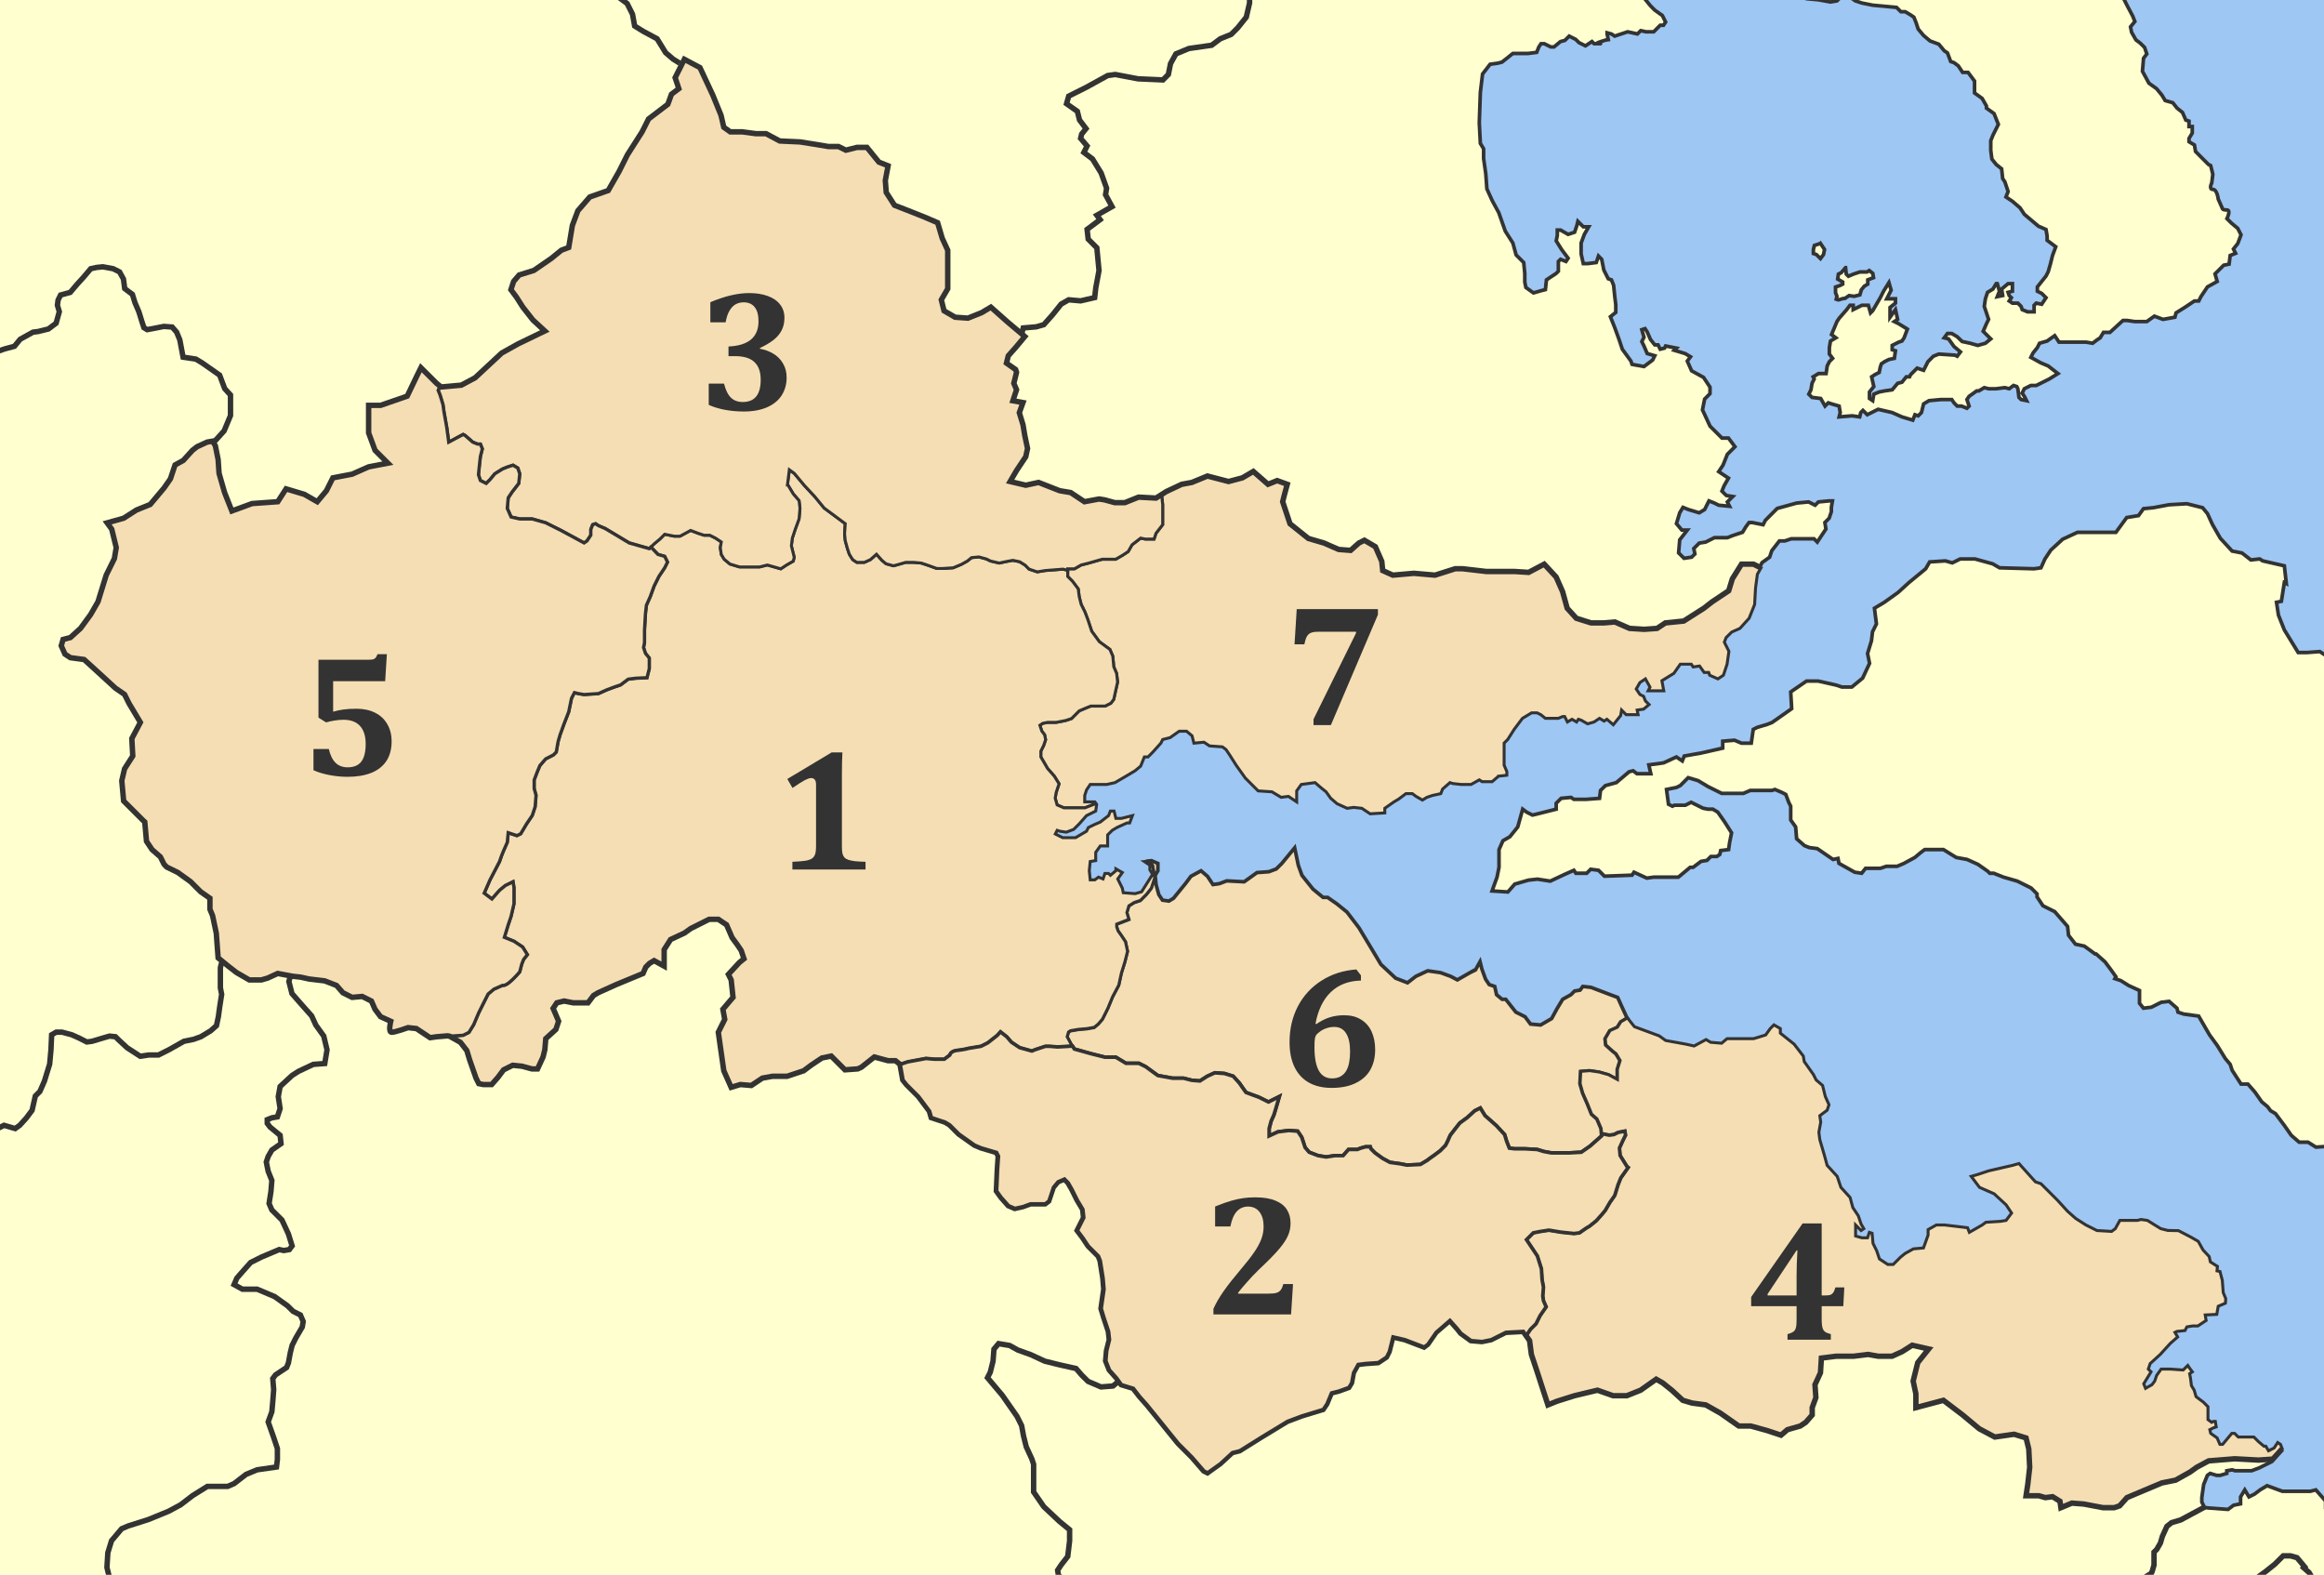 <?xml version="1.0" encoding="UTF-8" standalone="no"?>
<!-- Created with Inkscape (http://www.inkscape.org/) -->

<svg
   xmlns:dc="http://purl.org/dc/elements/1.1/"
   xmlns:cc="http://creativecommons.org/ns#"
   xmlns:rdf="http://www.w3.org/1999/02/22-rdf-syntax-ns#"
   xmlns:svg="http://www.w3.org/2000/svg"
   xmlns="http://www.w3.org/2000/svg"
   xmlns:sodipodi="http://sodipodi.sourceforge.net/DTD/sodipodi-0.dtd"
   xmlns:inkscape="http://www.inkscape.org/namespaces/inkscape"
   width="1285.237"
   height="870.785"
   id="svg1899"
   sodipodi:version="0.32"
   inkscape:version="0.47 r22583"
   sodipodi:docname="2010 Dimos Lokron.svg"
   version="1.0"
   inkscape:export-filename="F:\wiki\images\nomoidimoi\dimoi\fthiotida\Dimos Agiou Georgiou Tymfristou.png"
   inkscape:export-xdpi="71.106094"
   inkscape:export-ydpi="71.106094">
  <defs
     id="defs1901">
    <inkscape:perspective
       sodipodi:type="inkscape:persp3d"
       inkscape:vp_x="0 : 215.06541 : 1"
       inkscape:vp_y="0 : 1000 : 0"
       inkscape:vp_z="632.85712 : 215.06541 : 1"
       inkscape:persp3d-origin="316.42856 : 143.37694 : 1"
       id="perspective95" />
    <inkscape:perspective
       id="perspective3146"
       inkscape:persp3d-origin="0.5 : 0.33333333 : 1"
       inkscape:vp_z="1 : 0.5 : 1"
       inkscape:vp_y="0 : 1000 : 0"
       inkscape:vp_x="0 : 0.5 : 1"
       sodipodi:type="inkscape:persp3d" />
    <inkscape:perspective
       id="perspective4090"
       inkscape:persp3d-origin="0.5 : 0.33333333 : 1"
       inkscape:vp_z="1 : 0.5 : 1"
       inkscape:vp_y="0 : 1000 : 0"
       inkscape:vp_x="0 : 0.5 : 1"
       sodipodi:type="inkscape:persp3d" />
    <inkscape:perspective
       id="perspective4412"
       inkscape:persp3d-origin="0.5 : 0.33333333 : 1"
       inkscape:vp_z="1 : 0.5 : 1"
       inkscape:vp_y="0 : 1000 : 0"
       inkscape:vp_x="0 : 0.5 : 1"
       sodipodi:type="inkscape:persp3d" />
    <inkscape:perspective
       id="perspective4622"
       inkscape:persp3d-origin="0.5 : 0.33333333 : 1"
       inkscape:vp_z="1 : 0.5 : 1"
       inkscape:vp_y="0 : 1000 : 0"
       inkscape:vp_x="0 : 0.5 : 1"
       sodipodi:type="inkscape:persp3d" />
  </defs>
  <sodipodi:namedview
     id="base"
     pagecolor="#ffffff"
     bordercolor="#666666"
     borderopacity="1.0"
     gridtolerance="10000"
     guidetolerance="10"
     objecttolerance="10"
     inkscape:pageopacity="0.0"
     inkscape:pageshadow="2"
     inkscape:zoom="0.5"
     inkscape:cx="679.09944"
     inkscape:cy="348.87884"
     inkscape:document-units="px"
     inkscape:current-layer="layer3"
     inkscape:window-width="1423"
     inkscape:window-height="860"
     inkscape:window-x="-4"
     inkscape:window-y="0"
     showguides="true"
     inkscape:guide-bbox="true"
     showgrid="false"
     inkscape:window-maximized="0" />
  <g
     inkscape:label="fonto"
     inkscape:groupmode="layer"
     id="layer1"
     style="display:inline"
     transform="translate(1060.426,346.208)">
    <rect
       style="fill:#ffffd0;fill-opacity:1;stroke:none"
       id="rect2803"
       width="1285.237"
       height="870.785"
       x="-1060.426"
       y="-346.208" />
    <path
       id="path3122"
       style="color:#000000;fill:#9ec7f3;fill-opacity:1;stroke:none;stroke-width:0.8;marker:none;visibility:visible;display:inline;overflow:visible"
       d="m -90.361,-34.364 3.172,1.586 1.22,-2.342 4.197,-3.001 1.196,-3.587 4.197,-5.392 2.977,0 3.611,-1.196 12.566,0 1.806,1.806 2.391,-3.611 2.391,-3.587 -0.586,-3.587 2.391,-2.416 1.196,-3.587 0,-2.391 0.61,-3.587 -1.806,0 -5.978,0.586 -1.806,1.806 -3.587,-1.806 -6.588,0.61 -10.785,2.977 -4.197,4.197 -2.391,2.416 -1.22,2.391 -5.978,-1.196 -1.806,0 -1.781,2.391 -1.806,3.001 -5.393,1.781 -3.001,1.196 -7.174,0 -4.807,2.416 -3.587,0.586 -3.001,3.001 0.61,3.001 -1.806,1.781 -4.197,0.61 -3.001,-3.001 0.61,-7.198 4.197,-5.392 -3.001,0 -3.001,-3.587 1.806,-5.978 1.806,-3.001 2.977,1.196 6.002,1.806 3.001,-1.806 2.391,-4.782 3.001,1.196 2.391,1.196 5.978,0.586 -1.196,-2.391 3.001,-3.001 -3.587,-0.586 -2.416,-2.391 1.22,-3.001 2.391,-4.197 -5.392,-3.587 2.391,-3.611 2.391,-5.978 2.391,-2.391 1.806,-1.806 -3.587,-4.782 -3.611,0 -6.588,-6.588 -4.172,-9.003 1.196,-5.978 2.977,-3.001 0,-3.587 -3.587,-5.392 -6.588,-3.611 -2.391,-5.392 1.781,-2.391 -2.977,-1.781 -6.002,-1.806 1.196,-1.196 -5.978,-1.195 -0.61,1.195 -2.391,0.586 -1.196,-2.391 -1.806,0 -2.391,-3.001 -1.806,-4.172 -1.196,-1.806 -1.781,0.586 1.196,4.197 -1.196,2.391 1.196,2.416 1.781,4.197 4.197,1.196 -1.196,2.391 -4.782,3.587 -6.588,-1.196 -0.61,-1.806 -4.782,-6.588 -1.806,-5.392 -2.391,-6.588 -2.391,-5.978 2.977,-2.391 0,-4.197 -0.586,-4.807 -0.61,-5.978 -1.196,-3.001 -1.781,-0.61 -2.416,-4.782 -1.196,-5.978 -1.781,-1.806 -1.22,3.587 -4.782,0.61 -2.391,0 -1.196,-5.392 0,-6.002 1.781,-4.782 2.416,-4.197 -3.001,0 -3.001,-3.001 -0.586,2.391 -1.22,3.611 -3.587,1.196 -4.197,-2.391 -1.781,0 0,2.977 -0.61,3.001 3.001,4.807 3.587,4.782 -1.196,1.806 -3.001,-1.196 -1.196,1.196 0,5.392 -1.196,1.196 -5.392,3.587 -0.586,5.392 -2.416,0.61 -4.197,1.196 -4.172,-3.001 -0.61,-3.001 0,-4.782 -0.586,-6.002 -4.197,-4.197 -1.806,-6.588 -4.197,-6.588 -3.587,-10.174 -3.587,-6.588 -3.001,-6.588 -0.61,-8.393 -1.196,-8.393 0,-5.392 -1.806,-2.977 -0.586,-11.394 0.586,-16.762 1.22,-10.199 4.172,-5.392 4.197,-0.586 2.391,-0.61 6.002,-4.782 3.587,0 4.807,0 4.782,-0.61 1.196,-3.001 1.196,-1.781 1.806,0 3.587,1.781 1.806,0 3.587,-2.977 2.391,-0.61 2.416,-2.391 3.587,1.806 1.806,1.781 3.587,1.806 3.587,-2.391 1.196,1.196 c -8e-5,-8e-5 6.01,0 2.416,0 -3.594,0 5.392,-2.391 5.393,-2.391 l -0.61,-3.001 0,-0.61 2.391,0.61 1.806,1.196 1.806,-0.61 5.368,-1.781 5.392,1.196 1.806,-1.806 3.001,0.61 4.197,0 3.587,-3.611 1.806,0 1.196,-1.781 -1.806,-3.611 -4.197,-2.977 -2.391,-2.416 -5.392,-6.588 15.906,0.873 367.563,0 0.652,839.216 -5.356,-2.85 0,-3.86 -5.399,-6.151 -3.076,0.785 -7.722,0 -7.69,0 -8.475,-3.107 -3.861,2.322 -3.076,2.322 -3.076,1.538 -2.323,-3.86 -2.323,3.86 0,3.86 -3.83,0.753 -3.108,2.322 -10.767,-0.785 -1.161,-0.157 -1.027,-0.053 -1.533,-3.067 0,-2.555 1.022,-7.155 2.044,-5.047 1.533,-1.086 3.578,1.086 1.98,0 3.642,-1.086 0,-1.469 3.003,-0.511 1.533,0.511 3.578,0 5.622,0 4.089,-1.533 7.155,-3.578 0.806,-1.08 5.062,-5.595 -0.998,-2.531 -1.532,-1.022 -2.02,3.041 -3.065,1.532 -1.509,-2.531 -1.022,0 -3.042,-2.554 -2.531,-2.531 -6.106,0 -2.531,0 -2.02,-2.02 -1.532,0 -5.085,6.083 -1.509,0 -1.532,-3.552 -3.552,-2.531 -0.511,-2.043 2.043,-1.022 1.509,-0.488 -0.488,-3.065 -1.022,0 -1.021,0.511 -2.02,-1.509 0,-7.105 -2.554,-2.554 -2.02,-1.509 -2.02,-1.532 -1.021,-3.552 -1.532,-2.531 -0.511,-4.063 -0.488,-2.531 1.509,-1.022 -1.509,-2.02 -1.022,-1.532 -2.554,2.531 -7.104,-0.511 -5.062,0 -2.531,3.552 -1.021,3.065 -1.532,2.02 -3.552,2.02 -0.998,-2.531 4.04,-6.594 -1.509,-1.532 1.022,-3.041 5.572,-5.061 5.572,-6.106 4.063,-3.552 -1.509,-2.531 0.998,-0.511 4.574,-0.511 1.022,-2.02 1.857,-0.302 1.184,-0.209 3.041,0 4.574,-3.041 -0.511,-3.041 6.385,-0.325 0.812,-4.504 3.97,-1.672 0.186,-2.507 -1.393,-3.39 -0.511,-6.756 -1.277,-4.876 -1.648,-0.348 0.232,-2.484 -3.9,-2.484 -0.673,-2.972 -3.39,-3.622 -2.647,-4.76 -4.016,-2.322 -6.919,-3.599 -5.897,-0.116 -3.924,-0.998 -3.297,-2.02 -4.063,-2.531 -3.552,-0.511 -2.02,0.511 -9.658,0 -2.531,4.574 -2.043,1.509 -8.103,-0.488 -6.106,-3.065 -5.572,-3.552 -4.574,-4.04 -5.572,-6.106 -9.148,-9.124 -3.041,-1.022 -9.125,-10.146 -3.552,1.022 -13.211,3.041 -6.083,2.02 -3.552,1.022 4.574,6.083 8.103,3.552 6.617,6.106 3.041,4.551 -3.041,4.063 -3.065,0.511 -8.103,0.511 -2.043,1.509 -2.229,1.277 -4.876,2.786 -0.998,-2.531 -4.063,-0.511 -8.637,-1.022 -4.574,0 -4.551,2.554 0,3.041 -2.554,7.105 -5.572,0.511 -4.574,2.531 -2.531,2.043 -4.063,4.04 -3.041,0 -4.574,-3.041 -1.532,-4.551 -2.02,-4.063 -0.511,-5.595 -1.509,-0.511 -1.022,3.041 -3.041,0 -3.552,-0.998 0,-6.106 3.041,3.065 1.509,-1.022 -1.509,-2.531 -1.532,-4.574 -3.041,-4.574 -1.509,-5.572 -5.085,-5.595 -1.022,-3.041 -1.022,-3.041 -1.765,-1.927 -3.808,-4.156 -2.04e-4,0 -1.532,-5.595 -2.531,-8.614 -0.511,-4.063 1.022,-5.595 -0.511,-3.552 4.063,-3.041 1.022,-3.041 -2.043,-4.574 -1.509,-6.083 -3.552,-3.041 -1.532,-3.041 -5.061,-7.128 -0.511,-3.041 -5.084,-6.594 -7.615,-6.083 0,-2.531 -3.552,-2.043 -2.02,2.043 -2.554,3.552 -6.594,2.02 -5.572,0 -5.085,0 -4.063,0 -3.041,2.531 -6.083,-0.511 -2.531,-1.509 -6.617,3.552 -4.551,-1.022 -11.168,-2.02 -3.552,-2.554 -13.698,-5.061 -3.877,-4.852 -3.227,-6.826 -2.043,-4.574 -4.063,-1.509 -10.657,-4.063 -4.574,-0.511 -1.509,2.02 -3.042,0.511 -2.043,2.043 -4.551,2.531 -3.065,5.085 -3.041,5.572 -6.083,3.552 -5.596,-0.511 -3.041,-4.063 -5.061,-2.531 -5.596,-7.105 -2.02,0 -3.041,-2.531 -1.022,-4.574 -3.041,-1.022 -2.043,-3.041 -2.02,-5.572 -1.022,-4.063 -2.531,4.574 -3.041,1.509 -7.105,4.063 -3.552,-2.02 -5.596,-2.043 -7.104,-1.022 -6.594,3.065 -4.574,3.552 -6.594,-2.554 -8.126,-7.615 -4.551,-7.615 -7.615,-12.677 -6.594,-8.637 -5.595,-4.551 -2.879,-1.997 -2.205,-1.556 -2.531,0 -5.572,-4.574 -6.106,-7.615 -2.02,-5.572 -2.02,-9.658 -7.104,8.637 -3.065,3.041 -4.063,1.532 -6.594,0.488 -7.104,5.085 -9.635,-0.511 -4.063,1.532 -3.552,0.511 -1.021,-1.532 -2.02,-3.041 -3.552,-3.041 -5.596,3.041 -3.041,4.063 -6.594,8.103 -2.531,1.532 -3.552,-0.511 -2.043,-3.041 -1.509,-5.572 -0.511,-5.085 1.509,-2.531 0,-4.063 -3.552,-1.532 -1.393,0.186 -2.647,0.325 3.041,2.043 0,2.531 1.509,2.531 -6.083,9.635 -3.552,1.022 -6.594,-0.511 -0.511,-2.531 -2.531,-5.085 2.531,-3.552 -3.552,-2.02 0,1.022 -3.041,2.531 -1.022,-1.022 -2.02,0 -1.022,3.041 -2.531,-0.998 -2.043,1.509 -2.531,0 -0.511,-5.061 0.511,-5.085 3.041,-0.511 0,-4.551 2.531,-3.552 4.063,0 0,-6.106 2.554,-2.531 2.531,-1.532 5.572,-2.531 1.532,0 1.509,-4.063 -6.083,1.532 -3.041,0 -1.022,-4.063 -2.02,0 -1.022,2.531 -4.574,3.552 -3.552,1.532 -3.041,1.509 -1.022,2.043 -6.083,3.552 -7.105,0 -4.063,-2.043 1.022,-2.02 1.532,0.511 3.552,0.511 4.04,-1.532 3.065,-3.041 4.04,-4.574 5.085,-2.531 0.511,-3.552 -1.022,-1.532 -5.572,0 0,-3.552 0.998,-3.041 2.043,-3.041 9.124,0 4.574,-1.022 6.083,-3.552 5.085,-3.041 3.041,-2.531 1.022,-2.554 1.022,-2.531 2.02,0 2.531,-2.531 4.574,-5.085 1.021,-2.02 4.063,-1.022 5.062,-3.552 4.063,0 3.041,2.531 1.022,4.063 5.572,-0.511 3.065,2.043 7.105,0.511 2.02,1.509 2.043,3.041 3.552,5.595 5.061,7.105 7.104,7.105 7.615,0.511 1.718,1.022 3.366,2.02 4.063,-0.511 4.551,3.041 0,-6.083 2.554,-3.552 7.592,-1.022 3.552,3.041 2.554,2.043 2.531,3.552 3.552,3.041 5.595,2.531 3.552,-0.511 4.551,0.511 4.574,3.041 8.126,-0.488 0,-2.554 5.061,-3.552 2.554,-1.509 4.063,-3.041 3.552,0 2.02,1.509 3.552,2.043 2.531,-1.532 3.041,-1.022 4.574,-0.998 1.022,-2.554 4.063,-3.552 1.509,0.511 4.574,0.511 5.595,0 4.551,-2.531 1.532,0.998 5.572,0 3.552,-3.041 3.204,-0.348 1.37,-0.163 0,-2.02 -1.509,-3.552 0,-12.189 2.02,-2.02 3.552,-5.595 4.574,-6.083 5.061,-3.041 3.041,0 2.043,1.022 2.531,2.02 7.104,0 2.554,-1.022 0.998,0 1.532,3.041 2.531,-1.509 2.531,1.509 1.022,-1.509 1.532,0.511 3.552,2.02 3.552,-1.022 3.041,-2.02 2.531,1.532 1.532,-1.022 3.552,3.041 4.063,-5.085 0.511,-3.041 2.531,2.554 2.531,0 4.063,0 -0.511,-2.554 3.552,-0.511 3.041,-2.531 -2.02,-2.02 -1.022,-2.554 -2.02,-0.998 -2.043,-3.041 2.043,-3.552 3.042,-2.043 2.531,4.574 -1.022,2.02 8.637,0 -1.022,-5.572 6.594,-4.063 3.575,-5.085 6.083,0 1.022,1.532 3.552,-0.511 2.531,3.552 2.531,0 0.511,1.532 4.574,2.02 3.041,-2.02 2.02,-6.106 1.022,-7.105 -2.531,-5.061 0.998,-2.554 3.065,-3.041 4.55,-2.02 5.085,-5.595 3.042,-7.615 0.511,-9.124 1.022,-7.615 2.02,-3.552"
       sodipodi:nodetypes="cccccccccccccccccccccccccccccccccccccccccccccccccccccccccccccccccccccccccccccccccccccccccccccccccccccccccccccccccccccccccccccccccccccccccccccccccccccccccccccccccccccccccccccscccccccccccccccccccccccccccccccccccccccccccccccccccccccccccccccccccccccccccccccccccccccccccccccccccccccccccccccccccccccccccccccccccccccccccccccccccccccccccccccccccccccccccccccccccccccccccccccccccccccccccccccccccccccccccccccccccccccccccccccccccccccccccccccccccccccccccccccccccccccccccccccccccccccccccccccccccccccccccccccccccccccccccccccccccccccccccccccccccccccccccccccccccccccccccccccccccccccccccccccccccccccccccccccccccccccccccccccccccccccccccccccccccccccccccccccccccccccc" />
    <g
       id="g4169"
       style="stroke:#333333;stroke-width:3;stroke-miterlimit:4;stroke-opacity:1;stroke-dasharray:none">
      <path
         id="path3084"
         d="m 122.142,529.871 3.04,-3.577 4.088,-2.537 0.505,-1.024 1.026,-3.562 0,-7.139 1.531,-1.529 2.036,-3.562 1.026,-3.562 2.542,-5.611 2.557,-2.033 5.099,-1.529 6.63,-3.562 6.646,-3.577"
         style="color:#000000;fill:none;stroke:#333333;stroke-width:3;stroke-linecap:butt;stroke-linejoin:miter;stroke-miterlimit:4;stroke-opacity:1;stroke-dasharray:none;stroke-dashoffset:0;marker:none;visibility:visible;display:inline;overflow:visible" />
      <path
         id="path1881"
         d="m 221.106,530.912 -4.587,-7.66 -4.073,-3.578 2.541,1.529 -2.541,-3.057 -2.557,-3.057 -3.568,-1.009 -4.089,0 -4.594,4.586 -5.099,4.066 -5.604,4.082 -5.62,4.066"
         style="color:#000000;fill:none;stroke:#333333;stroke-width:3;stroke-linecap:butt;stroke-linejoin:miter;stroke-miterlimit:4;stroke-opacity:1;stroke-dasharray:none;stroke-dashoffset:0;marker:none;visibility:visible;display:inline;overflow:visible" />
      <g
         style="fill:none;stroke:#333333;stroke-width:1.467;stroke-miterlimit:4;stroke-opacity:1;stroke-dasharray:none"
         transform="matrix(2.044,0,0,2.044,-1165.503,-450.894)"
         id="g3938">
        <path
           style="color:#000000;fill:none;stroke:#333333;stroke-width:1.467;stroke-linecap:butt;stroke-linejoin:miter;stroke-miterlimit:4;stroke-opacity:1;stroke-dasharray:none;stroke-dashoffset:0;marker:none;visibility:visible;display:inline;overflow:visible"
           d="m 353.811,425.102 -1.282,1.056 -3.243,0.247 -3.49,-1.496 -1.753,-1.742 -1.498,-1.742 -4.486,-1.002 -4,-0.994 -3.745,-1.742 -3.49,-1.249 -2.247,-1.241 -2.996,-0.501 -1.251,1.496 -0.247,3.238 -0.749,2.991 -0.749,1.496 3.992,4.733 4,5.735 1.243,2.49 0.502,2.737 0.749,2.991 1.498,3.245 0.494,1.496 0,5.481 0,1.989 2.749,3.985 4.247,3.993 2.741,2.243 0,2.991 -0.502,4.232 -1.745,2.243 -0.996,1.495 0.247,1.496 4.253,2.474"
           id="path3086" />
        <path
           style="color:#000000;fill:none;stroke:#333333;stroke-width:1.467;stroke-linecap:butt;stroke-linejoin:miter;stroke-miterlimit:4;stroke-opacity:1;stroke-dasharray:none;stroke-dashoffset:0;marker:none;visibility:visible;display:inline;overflow:visible"
           d="m 111.725,311.506 -0.455,0.525 -0.236,0.956 0,3.522 0,1.944 0.344,1.761 -0.526,3.35 -0.354,2.642 -0.526,2.47 -1.59,1.407 -2.642,1.589 -1.944,0.698 -2.631,0.537 -4.06,2.287 -2.825,1.417 -2.642,0 -2.288,0.344 -3.533,-2.287 -2.288,-2.115 -0.881,-0.881 -1.59,-0.172 -1.235,0.354 -3.523,1.052 -1.407,0.183 -2.116,-1.074 -1.944,-0.87 -2.642,-0.709 -1.579,0 -1.235,0.709 -0.183,4.048 -0.354,3.876 -1.407,4.585 -1.235,2.824 -1.235,1.235 -0.881,3.876 -1.59,2.115 -1.751,1.933 -1.235,0.881 -3.007,-0.881 -2.459,1.235"
           id="path3934" />
        <path
           style="color:#000000;fill:none;stroke:#333333;stroke-width:1.467;stroke-linecap:butt;stroke-linejoin:miter;stroke-miterlimit:4;stroke-opacity:1;stroke-dasharray:none;stroke-dashoffset:0;marker:none;visibility:visible;display:inline;overflow:visible"
           d="m 81.326,479.971 -0.247,-1.75 -0.741,-2.985 0.247,-3.984 0.999,-3.243 2.739,-3.243 1.74,-0.741 5.499,-1.75 5.477,-2.244 3.244,-1.75 3.233,-2.48 3.995,-2.491 5.488,0 1.74,-0.752 3.244,-2.502 2.986,-1.235 5.241,-0.752 0.247,-1.997 0,-2.996 -0.999,-2.985 -1.493,-4.231 0.999,-2.749 0.247,-2.738 0.247,-3.243 -0.247,-2.985 0.741,-0.999 2.996,-1.997 0.494,-1.246 0.505,-2.738 0.494,-1.997 0.999,-1.997 1.751,-2.985 0.247,-1.493 -0.752,-1.75 -1.987,-0.999 -1.504,-1.493 -3.491,-2.491 -4.736,-1.997 -1.74,0 -2.245,0 -2.245,-1.246 0.752,-1.75 1.74,-1.987 1.998,-2.244 2.996,-1.493 4.736,-1.997 1.235,0.258 1.493,-0.258 0.752,-0.999 -0.999,-3.232 -1.74,-3.748 -2.739,-2.738 -0.752,-1.74 0.505,-3.243 0.247,-2.996 -0.999,-2.491 -0.505,-2.491 0.505,-1.503 0.999,-1.74 2.481,-1.74 -0.247,-2.244 -2.728,-2.244 -0.752,-0.999 0,-0.999 1.246,-0.494 1.493,-0.258 0.741,-2.233 -0.494,-3.243 0.494,-2.738 3.243,-2.996 1.708,-1.095 4.028,-1.89 3.104,-0.236 0.612,-3.715 -0.891,-3.715 -2.137,-2.974 -1.128,-2.47 -2.964,-3.34 -2.374,-2.717 -0.827,-3.264 0.48,-1.649"
           id="path1949" />
        <path
           style="color:#000000;fill:none;stroke:#333333;stroke-width:1.467;stroke-linecap:butt;stroke-linejoin:miter;stroke-miterlimit:4;stroke-opacity:1;stroke-dasharray:none;stroke-dashoffset:0;marker:none;visibility:visible;display:inline;overflow:visible"
           d="m 235.299,68.308 -1.777,-1.106 -2.024,-1.741 -2.307,-3.753 -3.766,-2.024 -2.307,-1.435 -0.577,-3.176 -1.448,-2.894 -3.106,-2.309"
           id="path3070" />
        <path
           style="color:#000000;fill:none;stroke:#333333;stroke-width:1.467;stroke-linecap:butt;stroke-linejoin:miter;stroke-miterlimit:4;stroke-opacity:1;stroke-dasharray:none;stroke-dashoffset:0;marker:none;visibility:visible;display:inline;overflow:visible"
           d="m 50.121,146.486 2.588,-0.896 2.601,-0.694 1.565,-1.906 3.46,-1.918 1.389,-0.176 2.778,-0.682 2.083,-1.565 0.871,-3.118 -0.518,-1.741 0.177,-1.388 0.683,-1.376 2.601,-0.706 1.907,-2.247 1.742,-1.906 1.907,-2.259 1.565,-0.341 1.73,-0.176 2.778,0.518 1.73,0.871 1.048,1.906 0.341,2.6 2.083,1.565 0.694,2.247 1.048,2.435 0.859,2.776 0.518,1.553 0.871,0.529 1.907,-0.353 2.601,-0.518 2.26,0.165 1.212,1.388 0.859,2.094 0.883,4.671 3.46,0.518 1.73,1.047 4.696,3.294 1.377,3.647 1.565,1.729 0,1.906 0,3.647 -1.73,4.153 -2.601,2.871"
           id="path1984" />
        <path
           style="color:#000000;fill:none;stroke:#333333;stroke-width:1.467;stroke-linecap:butt;stroke-linejoin:miter;stroke-miterlimit:4;stroke-opacity:1;stroke-dasharray:none;stroke-dashoffset:0;marker:none;visibility:visible;display:inline;overflow:visible"
           d="m 389.491,49.731 0,2.292 -0.883,3.819 -2.339,2.924 -1.754,1.754 -2.936,1.182 -2.339,1.754 -6.159,0.883 -3.521,1.456 -1.456,2.638 -0.585,2.936 -1.468,1.468 -6.743,-0.298 -6.147,-1.17 -2.053,0.286 -5.86,3.222 -2.936,1.468 -1.754,0.883 -0.585,2.053 2.924,2.053 0.585,2.339 1.766,2.339 -1.182,1.468 -0.286,1.17 1.754,2.053 -0.871,1.754 2.339,1.766 2.339,3.807 1.468,4.106 -0.286,1.754 1.754,3.222 -4.106,2.339 0.883,1.182 -3.521,2.638 0.298,2.638 2.339,2.339 0.585,6.158 -0.871,4.678 -0.298,2.638 -3.807,0.883 -3.223,-0.286 -2.053,1.17 -2.339,2.924 -2.351,2.638 -2.053,0.585 -3.509,0.298 -0.442,1.778"
           id="path2299" />
      </g>
    </g>
    <path
       style="color:#000000;fill:none;stroke:#333333;stroke-width:2;stroke-miterlimit:4;stroke-opacity:1;stroke-dasharray:none;marker:none;visibility:visible;display:inline;overflow:visible"
       d="m 231.051,490.463 -5.356,-2.85 0,-3.86 -5.399,-6.151 -3.076,0.785 -7.722,0 -7.69,0 -8.475,-3.107 -3.861,2.322 -3.076,2.322 -3.076,1.538 -2.323,-3.86 -2.323,3.86 0,3.86 -3.83,0.753 -3.108,2.322 -10.767,-0.785 -1.161,-0.157 -1.027,-0.053 -1.533,-3.067 0,-2.555 1.022,-7.155 2.044,-5.047 1.533,-1.086 3.578,1.086 1.98,0 3.642,-1.086 0,-1.469 3.003,-0.511 1.533,0.511 3.578,0 5.622,0 4.089,-1.533 7.155,-3.578 0.806,-1.08"
       id="path3958" />
    <path
       style="color:#000000;fill:none;stroke:#333333;stroke-width:2;stroke-miterlimit:4;stroke-opacity:1;stroke-dasharray:none;marker:none;visibility:visible;display:inline;overflow:visible"
       d="m -87.189,-32.778 1.22,-2.342 4.197,-3.001 1.196,-3.587 4.197,-5.392 2.977,0 3.611,-1.196 12.566,0 1.806,1.806 2.391,-3.611 2.391,-3.587 -0.586,-3.587 2.391,-2.416 1.196,-3.587 0,-2.391 0.61,-3.587 -1.806,0 -5.978,0.586 -1.806,1.806 -3.587,-1.806 -6.588,0.61 -10.785,2.977 -4.197,4.197 -2.391,2.416 -1.22,2.391 -5.978,-1.196 -1.806,0 -1.781,2.391 -1.806,3.001 -5.393,1.781 -3.001,1.196 -7.174,0 -4.807,2.416 -3.587,0.586 -3.001,3.001 0.61,3.001 -1.806,1.781 -4.197,0.61 -3.001,-3.001 0.61,-7.198 4.197,-5.392 -3.001,0 -3.001,-3.587 1.806,-5.978 1.806,-3.001 2.977,1.196 6.002,1.806 3.001,-1.806 2.391,-4.782 3.001,1.196 2.391,1.196 5.978,0.586 -1.196,-2.391 3.001,-3.001 -3.587,-0.586 -2.416,-2.391 1.22,-3.001 2.391,-4.197 -5.392,-3.587 2.391,-3.611 2.391,-5.978 2.391,-2.391 1.806,-1.806 -3.587,-4.782 -3.611,0 -6.588,-6.588 -4.172,-9.003 1.196,-5.978 2.977,-3.001 0,-3.587 -3.587,-5.392 -6.588,-3.611 -2.391,-5.392 1.781,-2.391 -2.977,-1.781 -6.002,-1.806 1.196,-1.196 -5.978,-1.195 -0.61,1.195 -2.391,0.586 -1.196,-2.391 -1.806,0 -2.391,-3.001 -1.806,-4.172 -1.196,-1.806 -1.781,0.586 1.196,4.197 -1.196,2.391 1.196,2.416 1.781,4.197 4.197,1.196 -1.196,2.391 -4.782,3.587 -6.588,-1.196 -0.61,-1.806 -4.782,-6.588 -1.806,-5.392 -2.391,-6.588 -2.391,-5.978 2.977,-2.391 0,-4.197 -0.586,-4.807 -0.61,-5.978 -1.196,-3.001 -1.781,-0.61 -2.416,-4.782 -1.196,-5.978 -1.781,-1.806 -1.22,3.587 -4.782,0.61 -2.391,0 -1.196,-5.392 0,-6.002 1.781,-4.782 2.416,-4.197 -3.001,0 -3.001,-3.001 -0.586,2.391 -1.22,3.611 -3.587,1.196 -4.197,-2.391 -1.781,0 0,2.977 -0.61,3.001 3.001,4.807 3.587,4.782 -1.196,1.806 -3.001,-1.196 -1.196,1.196 0,5.392 -1.196,1.196 -5.392,3.587 -0.586,5.392 -2.416,0.61 -4.197,1.196 -4.172,-3.001 -0.61,-3.001 0,-4.782 -0.586,-6.002 -4.197,-4.197 -1.806,-6.588 -4.197,-6.588 -3.587,-10.174 -3.587,-6.588 -3.001,-6.588 -0.61,-8.393 -1.196,-8.393 0,-5.392 -1.806,-2.977 -0.586,-11.394 0.586,-16.762 1.22,-10.199 4.172,-5.392 4.197,-0.586 2.391,-0.61 6.002,-4.782 3.587,0 4.807,0 4.782,-0.61 1.196,-3.001 1.196,-1.781 1.806,0 3.587,1.781 1.806,0 3.587,-2.977 2.391,-0.61 2.416,-2.391 3.587,1.806 1.806,1.781 3.587,1.806 3.587,-2.391 1.196,1.196 c -8e-5,-8e-5 6.01,0 2.416,0 -3.594,0 5.392,-2.391 5.393,-2.391 l -0.61,-3.001 0,-0.61 2.391,0.61 1.806,1.196 1.806,-0.61 5.368,-1.781 5.392,1.196 1.806,-1.806 3.001,0.61 4.197,0 3.587,-3.611 1.806,0 1.196,-1.781 -1.806,-3.611 -4.197,-2.977 -2.391,-2.416 -5.392,-6.588"
       id="path3956" />
    <path
       style="color:#000000;fill:none;stroke:#f13333;stroke-width:1.636;stroke-opacity:1;marker:none;visibility:visible;display:inline;overflow:visible"
       d="m -90.361,-34.364 3.172,1.586"
       id="path3950" />
  </g>
  <g
     inkscape:groupmode="layer"
     id="layer2"
     inkscape:label="nomos"
     style="display:none"
     transform="translate(1060.426,346.208)">
    <path
       sodipodi:nodetypes="ccccccccccccccccccccccccccccccccccccccccccccccccccccccccccccccccccccccccccccccccccccccccccccccccccccccccccccccccccccccccccccccccccccccccccccccccccccccccccccccccccccccccccccccccccccccccccccccccccccccccccccccccccscccccccccccccccccccccccccccccccccccccccccccccccccccccccccccccccccccccccccccccccccccccccccccccccccccccccccccccccccccccccccccccccccccccccccccccccccccccccccccccccccccccccccccccccccccccccccccccccccccccccccccccccccccccccccccccccccccccccccccccccccccccccccccccccccccccccccccccccccccccccccccccccccccccccccccccccccccccccccccccccccccccccccccccccccccccccccccccccccccccccccccccccccccccccccccccccccccccccccccccccccccccccccccccccccccccccccccccccccccccccccccccccccccccccccccccccccccccccccccccccccccccccccccccccccccccccccccccccccccccccccccccccccccccccccccccccccccccccccccccccccccccccccccccccccccccccccccccccccccccccccccccccccccccccccccccccccccccccccccccccccccccccccccccccccccccccccccccc"
       id="path1928"
       d="m 587.608,382.526 -3.475,1.986 -0.496,-1.241 -1.986,-0.248 -4.22,-0.496 -2.234,0 -2.234,1.241 0,1.489 -1.241,3.475 -2.731,0.248 -2.234,1.241 -1.241,0.993 -1.986,1.986 -1.49,0 -2.234,-1.489 -0.745,-2.234 -0.993,-1.986 -0.248,-2.731 -0.745,-0.248 -0.496,1.489 -1.489,0 -1.738,-0.496 0,-2.979 1.489,1.49 0.745,-0.496 -0.745,-1.241 -0.745,-2.234 -1.49,-2.234 -0.745,-2.731 -2.482,-2.731 -0.496,-1.489 -0.497,-1.49 -2.731,-2.979 -0.745,-2.731 -1.241,-4.22 -0.248,-1.986 0.496,-2.731 -0.248,-1.738 1.986,-1.489 0.496,-1.49 -0.993,-2.234 -0.745,-2.979 -1.738,-1.489 -0.745,-1.49 -2.482,-3.475 -0.248,-1.49 -2.482,-3.227 -3.724,-2.979 0,-1.241 -1.738,-0.993 -0.993,0.993 -1.241,1.738 -3.227,0.993 -2.731,0 -2.482,0 -1.986,0 -1.489,1.241 -2.979,-0.248 -1.241,-0.745 -3.227,1.738 -2.234,-0.496 -5.461,-0.993 -1.738,-1.241 -6.703,-2.482 -1.986,-2.482 -1.489,-3.227 -0.993,-2.234 -1.986,-0.745 -5.213,-1.986 -2.234,-0.248 -0.745,0.993 -1.489,0.248 -0.993,0.993 -2.234,1.241 -1.489,2.482 -1.489,2.731 -2.979,1.738 -2.731,-0.248 -1.489,-1.986 -2.482,-1.241 -2.731,-3.475 -0.993,0 -1.489,-1.241 -0.497,-2.234 -1.489,-0.496 -0.993,-1.489 -0.993,-2.731 -0.496,-1.986 -1.241,2.234 -1.489,0.745 -3.475,1.986 -1.738,-0.993 -2.731,-0.993 -3.475,-0.496 -3.227,1.49 -2.234,1.738 -3.227,-1.241 -3.972,-3.724 -2.234,-3.724 -3.724,-6.206 -3.227,-4.22 -2.731,-2.234 -2.482,-1.738 -1.241,0 -2.731,-2.234 -2.979,-3.724 -0.993,-2.731 -0.993,-4.717 -3.475,4.22 -1.49,1.489 -1.986,0.745 -3.227,0.248 -3.475,2.482 -4.717,-0.248 -1.986,0.745 -1.738,0.248 -0.496,-0.745 -0.993,-1.49 -1.738,-1.489 -2.731,1.489 -1.49,1.986 -3.227,3.972 -1.241,0.745 -1.738,-0.248 -0.993,-1.49 -0.745,-2.731 -0.248,-2.482 0.745,-1.241 0,-1.986 -1.738,-0.745 -1.986,0.248 1.489,0.993 0,1.241 0.745,1.241 -2.979,4.717 -1.738,0.496 -3.227,-0.248 -0.248,-1.241 -1.241,-2.482 1.241,-1.738 -1.738,-0.993 0,0.496 -1.489,1.241 -0.496,-0.496 -0.993,0 -0.496,1.49 -1.241,-0.496 -0.993,0.745 -1.241,0 -0.248,-2.482 0.248,-2.482 1.489,-0.248 0,-2.234 1.241,-1.738 1.986,0 0,-2.979 1.241,-1.241 1.241,-0.745 2.731,-1.241 0.745,0 0.745,-1.986 -2.979,0.745 -1.49,0 -0.496,-1.986 -0.993,0 -0.496,1.241 -2.234,1.738 -1.738,0.745 -1.489,0.745 -0.496,0.993 -2.979,1.738 -3.475,0 -1.986,-0.993 0.496,-0.993 0.745,0.248 1.738,0.248 1.986,-0.745 1.489,-1.489 1.986,-2.234 2.482,-1.241 0.248,-1.738 -0.496,-0.745 -2.731,0 0,-1.738 0.496,-1.49 0.993,-1.489 4.468,0 2.234,-0.496 2.979,-1.738 2.482,-1.489 1.49,-1.241 0.496,-1.241 0.496,-1.241 0.993,0 1.241,-1.241 2.234,-2.482 0.496,-0.993 1.986,-0.496 2.482,-1.738 1.986,0 1.489,1.241 0.496,1.986 2.731,-0.248 1.489,0.993 3.475,0.248 0.993,0.745 0.993,1.489 1.738,2.731 2.483,3.475 3.475,3.475 3.724,0.248 2.482,1.49 1.986,-0.248 2.234,1.489 0,-2.979 1.241,-1.738 3.724,-0.496 1.738,1.49 1.241,0.993 1.241,1.738 1.738,1.489 2.731,1.241 1.738,-0.248 2.234,0.248 2.234,1.489 3.972,-0.248 0,-1.241 2.483,-1.738 1.241,-0.745 1.986,-1.489 1.738,0 0.993,0.745 1.738,0.993 1.241,-0.745 1.489,-0.496 2.234,-0.496 0.497,-1.241 1.986,-1.738 0.745,0.248 2.234,0.248 2.731,0 2.234,-1.241 0.745,0.496 2.731,0 1.738,-1.489 2.234,-0.248 0,-0.993 -0.745,-1.738 0,-5.958 0.993,-0.993 1.738,-2.731 2.234,-2.979 2.482,-1.489 1.49,0 0.993,0.496 1.241,0.993 3.475,0 1.241,-0.496 0.496,0 0.745,1.49 1.241,-0.745 1.241,0.745 0.496,-0.745 0.745,0.248 1.738,0.993 1.738,-0.496 1.489,-0.993 1.241,0.745 0.745,-0.496 1.738,1.489 1.986,-2.482 0.248,-1.489 1.241,1.241 1.241,0 1.986,0 -0.248,-1.241 1.738,-0.248 1.49,-1.241 -0.993,-0.993 -0.496,-1.241 -0.993,-0.496 -0.993,-1.49 0.993,-1.738 1.49,-0.993 1.241,2.234 -0.496,0.993 4.22,0 -0.496,-2.731 3.227,-1.986 1.738,-2.482 2.979,0 0.496,0.745 1.738,-0.248 1.241,1.738 1.241,0 0.248,0.745 2.234,0.993 1.489,-0.993 0.993,-2.979 0.496,-3.475 -1.241,-2.482 0.496,-1.241 1.489,-1.49 2.234,-0.993 2.482,-2.731 1.489,-3.724 0.248,-4.468 0.496,-3.724 0.993,-1.738 -1.986,-0.993 -3.227,0 -2.482,3.972 -0.993,3.227 -4.468,2.979 -2.234,1.738 -5.461,3.475 -4.965,0.496 -2.234,1.489 -3.475,0.248 -3.972,-0.248 -3.972,-1.738 -2.979,0.248 -3.475,0 -3.972,-1.241 -2.482,-2.731 -1.241,-4.468 -1.738,-3.972 -3.227,-3.475 -4.22,2.234 -3.724,-0.248 -7.696,0 -6.454,-0.745 -1.986,0 -5.461,1.738 -5.71,-0.496 -5.71,0.496 -2.731,-1.241 -0.248,-2.482 -1.738,-3.972 -2.979,-1.738 -1.489,0.745 -2.234,1.986 -3.227,-0.248 -3.972,-1.738 -4.22,-1.241 -4.965,-3.972 -1.986,-5.958 0.496,-1.986 0.745,-2.731 -2.731,-0.993 -2.482,0.993 -3.972,-3.475 -2.979,1.738 -3.724,0.993 -5.71,-1.489 -4.22,1.738 -2.731,0.496 -4.22,1.986 -2.731,1.738 -4.717,-0.248 -3.724,1.49 -2.731,0 -2.731,-0.745 -1.489,-0.248 -3.972,0.745 -3.724,-2.482 -2.979,-0.496 -5.71,-2.234 -3.475,0.745 -4.22,-0.993 1.738,-2.979 2.482,-3.724 0.496,-2.234 -0.745,-3.475 -0.496,-2.979 -0.993,-3.227 0.993,-2.731 -2.731,-0.496 0.993,-2.979 -0.745,-1.738 0.745,-2.979 -0.248,-0.745 -2.482,-1.738 0.496,-1.986 1.986,-2.234 2.482,-2.979 -4.717,-3.972 -4.468,-3.972 -2.482,1.49 -3.724,1.489 -3.475,-0.248 -2.979,-1.738 -0.745,-2.979 1.738,-2.979 0,-3.475 0,-4.965 0,-1.986 -1.489,-3.227 -1.241,-4.22 -3.475,-1.489 -3.724,-1.489 -4.468,-1.738 -2.234,-3.475 -0.248,-3.227 0.745,-3.972 -2.482,-0.993 -3.227,-3.972 -2.731,0 -2.979,0.745 -1.986,-0.993 -2.731,0 -2.979,-0.496 -4.717,-0.745 -5.461,-0.248 -3.724,-1.986 -2.731,0 -3.724,-0.496 -3.227,0 -1.738,-1.241 -0.745,-3.227 -2.234,-5.461 -1.738,-3.724 -1.738,-3.724 -4.22,-2.234 -1.241,2.482 -1.241,2.482 0.993,2.979 -1.986,1.489 -0.993,2.731 -5.213,3.972 -1.738,3.475 -3.972,6.206 -2.234,4.468 -2.979,5.213 -0.745,0.248 -4.22,1.489 -3.227,3.724 -1.489,3.972 -0.993,5.958 -1.986,0.745 -2.731,2.234 -4.717,3.227 -3.972,1.241 -1.49,1.738 -0.745,2.234 1.489,1.986 1.738,2.731 2.731,3.475 3.227,2.979 -7.199,3.475 -4.468,2.482 -7.199,6.703 -3.724,1.986 -5.461,0.496 -1.241,-0.993 -4.22,-4.22 -0.993,1.986 -2.731,5.71 -7.199,2.482 -3.227,0 0,7.447 1.738,4.717 3.475,3.475 -5.213,0.993 -4.468,1.986 -5.213,0.993 -1.738,3.475 -2.482,2.979 -3.475,-1.986 -4.965,-1.49 -2.234,3.475 -6.951,0.496 -5.461,1.986 -1.986,-4.965 -1.489,-5.213 -0.248,-3.724 -0.745,-3.724 -0.745,-1.241 -1.489,0.248 -2.731,1.241 -1.241,0.993 -2.483,2.731 -2.234,1.241 -1.241,3.724 -1.738,2.482 -3.724,4.468 -3.724,1.489 -3.475,2.234 -4.468,1.241 1.241,1.738 1.241,4.965 -0.496,2.979 -2.234,4.468 -2.234,7.199 -1.986,3.475 -2.731,3.724 -2.731,2.482 -1.986,0.496 -0.496,1.738 0.993,2.234 1.49,0.993 3.724,0.496 2.731,2.482 2.979,2.731 2.731,2.482 2.483,1.738 1.241,2.482 3.227,4.717 -2.482,4.717 0.248,4.717 -2.234,3.475 -0.745,3.227 0.496,5.461 3.227,3.227 2.482,2.482 0.496,5.213 1.489,2.234 2.234,1.986 0.993,1.986 0.745,0.745 2.979,1.49 3.475,2.482 2.731,2.731 2.482,1.738 0,2.979 0.745,1.738 0.993,4.717 0.496,6.703 2.731,2.234 2.234,1.738 3.475,1.986 3.227,0 1.738,-0.496 2.731,-1.241 3.972,0.745 2.234,0.248 2.234,0.496 4.22,0.496 3.227,1.241 1.738,1.986 2.482,1.241 2.731,-0.248 2.482,1.241 0.993,2.234 1.489,1.986 2.731,1.241 c 0,0 -0.745,2.979 0.248,2.979 0.993,0 4.468,-1.241 4.468,-1.241 l 2.234,0.248 3.724,2.482 1.738,-0.248 2.979,-0.248 3.475,1.738 1.738,2.234 0.745,2.482 1.738,4.965 0.745,1.489 1.241,0.248 2.234,0 1.738,-1.986 1.49,-1.986 2.482,-1.241 2.482,0.248 2.731,0.745 1.489,0 1.489,-3.227 0.496,-1.986 0.248,-2.979 2.731,-2.482 0.745,-2.234 -0.745,-1.738 -0.745,-1.738 0.993,-1.489 1.986,-0.496 2.483,0.496 3.972,0 1.489,-1.986 1.241,-0.745 4.965,-2.234 7.199,-2.979 0.745,-1.738 0.993,-0.993 1.241,-0.745 2.731,1.49 0,-4.468 1.738,-2.731 3.724,-1.738 1.738,-1.241 4.965,-2.482 2.482,0 2.234,1.489 1.489,3.475 1.49,1.986 0.993,1.489 0.745,2.234 -1.241,0.993 -2.979,3.227 0.745,1.489 0.496,4.717 -2.731,3.227 0.496,2.731 -1.738,3.475 0.745,5.213 0.745,5.213 1.986,4.468 2.482,-0.745 2.979,0.248 2.979,-1.986 2.731,-0.496 3.972,0 4.468,-1.489 1.986,-1.49 2.979,-1.986 1.241,-0.248 1.241,-0.248 0.993,0.993 2.731,2.731 3.475,-0.248 0.993,-0.496 3.475,-2.731 3.724,0.993 1.986,0 1.241,0.993 0.745,4.22 0.993,1.241 3.227,3.227 2.979,3.972 0.496,1.738 3.724,1.241 1.241,0.745 2.483,2.482 4.22,2.979 1.738,0.745 4.22,1.241 0.496,0.993 -0.248,3.724 -0.248,5.71 1.241,1.738 1.986,2.234 1.738,0.745 2.234,-0.496 1.986,-0.745 3.972,0 0.993,-0.745 0.496,-1.489 0.745,-2.234 1.241,-1.489 1.738,-0.745 0.993,0.993 0.993,1.738 1.489,2.979 1.49,2.482 0.248,2.234 -1.738,3.475 1.49,1.986 1.489,2.234 2.731,2.731 0.497,1.241 0.745,4.717 0.248,2.979 -0.745,5.213 0.745,2.482 1.241,3.724 0.248,2.234 -0.745,2.979 -0.248,2.731 0.993,2.482 1.986,2.234 1.241,1.738 3.227,0.993 1.738,2.234 1.986,2.234 3.227,3.972 5.213,6.454 3.724,3.724 3.227,3.724 0.993,0.496 3.475,-2.482 3.227,-2.979 1.986,-0.496 5.958,-3.724 6.951,-4.22 3.972,-1.49 5.71,-1.738 0.993,-1.49 1.241,-2.979 1.986,-0.496 2.731,-0.993 0.745,-1.241 0.497,-2.731 1.241,-2.234 1.986,-0.248 3.475,-0.248 2.234,-1.49 0.745,-1.489 0.993,-3.972 3.227,0.745 5.213,1.986 0.993,-0.745 2.234,-3.227 3.724,-3.227 1.986,2.234 0.993,1.241 2.731,1.986 2.979,0.248 2.482,-0.496 3.972,-1.986 4.717,-0.248 1.738,2.482 0.496,3.724 1.49,4.468 2.979,9.185 2.482,-0.993 4.717,-1.49 6.206,-1.489 4.22,1.489 3.724,0 3.724,-1.489 4.22,-2.979 1.738,0.993 2.482,1.986 2.979,2.731 2.482,0.745 3.724,0.496 3.972,2.234 4.965,3.475 3.227,0 4.468,1.241 3.724,1.241 1.738,-1.489 3.475,-0.993 1.49,-0.993 1.738,-1.986 0,-1.986 0.993,-2.731 -0.248,-3.475 1.489,-3.227 0.248,-3.972 3.972,-0.496 4.717,0 3.972,-0.496 2.731,0.496 3.724,0 2.731,-1.241 2.731,-1.738 4.468,0.993 -2.979,3.724 -1.241,4.965 0.745,3.475 3e-5,3.724 7.447,-1.986 5.213,3.972 4.468,3.724 4.22,2.234 5.213,-0.745 3.227,0.993 0.745,2.979 0.248,4.965 -0.496,4.468 -0.496,3.227 3.475,0 1.738,0.496 1.986,-0.248 1.986,1.241 0.248,1.738 2.979,-1.241 3.227,0.248 5.213,0.993 2.979,0 1.489,-0.496 1.986,-2.234 4.717,-1.986 4.717,-1.986 3.724,-0.745 3.972,-2.234 1.738,-1.241 3.227,-1.738 7.054,-0.569 6.454,0.351 3.869,-0.278 2.482,-2.731 -0.496,-1.241 -0.745,-0.496 -0.993,1.49 -1.49,0.745 -0.745,-1.241 -0.496,0 -1.489,-1.241 -1.241,-1.241 -2.979,0 -1.241,0 -0.993,-0.993 -0.745,0 -2.482,2.979 -0.745,0 -0.745,-1.738 -1.738,-1.241 -0.248,-0.993 0.993,-0.496 0.745,-0.248 -0.248,-1.489 -0.496,0 -0.496,0.248 -0.993,-0.745 0,-3.475 -1.241,-1.241 -0.993,-0.745 -0.993,-0.745 -0.496,-1.738 -0.745,-1.241 -0.248,-1.986 -0.248,-1.241 0.745,-0.496 -0.745,-0.993 -0.496,-0.745 -1.241,1.241 -3.476,-0.248 -2.482,0 -1.241,1.738 -0.496,1.49 -0.745,0.993 -1.738,0.993 -0.496,-1.241 1.986,-3.227 -0.745,-0.745 0.496,-1.489 2.731,-2.482 2.731,-2.979 1.986,-1.738 -0.745,-1.241 0.496,-0.248 2.234,-0.248 0.496,-0.993 1.489,-0.248 1.489,0 2.234,-1.49 -0.248,-1.489 3.119,-0.152 0.4,-2.203 1.944,-0.82 0.087,-1.231 -0.68,-1.652 -0.248,-3.304 -0.626,-2.386 -0.809,-0.173 0.119,-1.22 -1.911,-1.21 -0.323,-1.458 -1.663,-1.771 -1.295,-2.321 -1.965,-1.145 -3.379,-1.76 -2.893,-0.054 -1.911,-0.486 -1.619,-0.982 -1.986,-1.241 -1.738,-0.248 -0.993,0.248 -4.717,0 -1.241,2.234 -0.993,0.745 -3.972,-0.248 -2.979,-1.49 -2.731,-1.738 -2.234,-1.986 -2.731,-2.979 -4.468,-4.468 -1.489,-0.496 -4.468,-4.965 -1.738,0.496 -6.454,1.489 -2.979,0.993 -1.738,0.496 2.234,2.979 3.972,1.738 3.227,2.979 1.489,2.234 -1.489,1.986 -1.489,0.248 -3.972,0.248 -0.993,0.745 z"
       style="color:#000000;fill:none;stroke:#000000;stroke-width:1px;stroke-linecap:butt;stroke-linejoin:miter;stroke-miterlimit:4;stroke-opacity:1;stroke-dasharray:none;stroke-dashoffset:0;marker:none;visibility:visible;display:inline;overflow:visible" />
  </g>
  <g
     inkscape:groupmode="layer"
     id="layer3"
     inkscape:label="dimoi"
     style="display:inline"
     transform="translate(1060.426,346.208)">
    <path
       id="path2924"
       style="color:#000000;fill:#f5deb3;fill-opacity:1;fill-rule:evenodd;stroke:#333333;stroke-width:1.636;stroke-linecap:butt;stroke-linejoin:miter;stroke-miterlimit:4;stroke-opacity:1;stroke-dasharray:none;stroke-dashoffset:0;marker:none;visibility:visible;display:inline;overflow:visible"
       d="m -231.672,82.958 3.204,-0.348 1.37,-0.163 0,-2.02 -1.509,-3.552 0,-12.189 2.02,-2.02 3.552,-5.595 4.574,-6.083 5.061,-3.041 3.041,0 2.043,1.022 2.531,2.02 7.105,0 2.554,-1.022 0.998,0 1.532,3.041 2.531,-1.509 2.531,1.509 1.022,-1.509 1.532,0.511 3.552,2.02 3.552,-1.022 3.041,-2.02 2.531,1.532 1.532,-1.022 3.552,3.041 4.063,-5.085 0.511,-3.041 2.531,2.554 2.531,0 4.063,0 -0.511,-2.554 3.552,-0.511 3.041,-2.531 -2.02,-2.02 -1.022,-2.554 -2.02,-0.998 -2.043,-3.041 2.043,-3.552 3.041,-2.043 2.531,4.574 -1.022,2.02 8.637,0 -1.022,-5.572 6.594,-4.063 3.575,-5.085 6.083,0 1.022,1.532 3.552,-0.511 2.531,3.552 2.531,0 0.511,1.532 4.574,2.02 3.041,-2.02 2.02,-6.106 1.022,-7.105 -2.531,-5.061 0.998,-2.554 3.065,-3.041 4.551,-2.02 5.085,-5.595 3.041,-7.615 0.511,-9.124 1.022,-7.615 2.02,-3.552 -4.063,-2.02 -6.594,0 -5.061,8.103 -2.043,6.617 -9.124,6.083 -4.574,3.552 -11.168,7.105 -10.146,1.022 -4.574,3.041 -7.104,0.511 -8.126,-0.511 -8.126,-3.552 -6.083,0.511 -7.104,0 -8.126,-2.554 -5.061,-5.572 -2.531,-9.148 -3.575,-8.103 -6.594,-7.104 -8.614,4.551 -7.615,-0.488 -15.741,0 -13.187,-1.532 -4.063,0 -11.168,3.552 -11.678,-1.022 -11.655,1.022 -5.595,-2.531 -0.511,-5.085 -3.552,-8.126 -6.083,-3.552 -3.041,1.532 -4.574,4.063 -6.594,-0.511 -8.126,-3.552 -8.637,-2.531 -10.146,-8.126 -4.063,-12.189 1.022,-4.063 1.532,-5.572 -5.595,-2.043 -5.061,2.043 -8.126,-7.104 -6.083,3.552 -7.615,2.02 -11.678,-3.041 -6.431,2.647 -2.206,0.905 -5.572,1.022 -8.637,4.063 -2.647,1.695 0.604,5.433 0,5.294 0,5.851 -3.715,4.783 -1.045,3.181 -4.783,0 -2.647,-0.534 -4.783,3.715 -2.113,3.715 -3.204,2.113 -3.715,2.136 -7.43,0 -3.715,1.045 -3.715,1.068 -4.226,1.068 -3.715,2.113 -3.715,0 0,4.249 2.647,2.647 3.181,4.249 0.534,4.249 1.068,4.249 2.113,4.249 1.602,4.249 2.113,6.362 4.249,5.828 5.828,4.249 1.602,3.715 0.534,5.851 1.579,3.715 0.534,4.76 -1.068,4.783 -1.045,4.783 -1.602,2.113 -3.181,1.602 -5.317,0 -2.647,0 -2.647,1.068 -3.715,1.579 -2.136,2.136 -2.113,2.113 -3.181,1.068 -5.317,1.045 -4.76,0 -2.67,0.534 -1.579,1.068 1.045,3.181 1.602,2.136 0.534,2.647 -1.068,3.181 -1.579,3.181 0,3.181 3.715,6.385 3.715,4.226 2.647,4.249 -1.602,4.783 -0.534,3.181 1.068,3.715 3.715,1.602 5.317,0 6.362,0 c 0,0 3.042,-1.181 6.06,-2.345 l -0.627,-0.952 -5.572,0 0,-3.552 0.998,-3.041 2.043,-3.041 9.124,0 4.574,-1.022 6.083,-3.552 5.085,-3.041 3.041,-2.531 1.022,-2.554 1.022,-2.531 2.02,0 2.531,-2.531 4.574,-5.085 1.022,-2.02 4.063,-1.022 5.061,-3.552 4.063,0 3.041,2.531 1.022,4.063 5.572,-0.511 3.065,2.043 7.105,0.511 2.02,1.509 2.043,3.041 3.552,5.595 5.061,7.105 7.104,7.105 7.615,0.511 1.718,1.022 3.367,2.02 4.063,-0.511 4.551,3.041 0,-6.083 2.554,-3.552 7.592,-1.022 3.552,3.041 2.554,2.043 2.531,3.552 3.552,3.041 5.595,2.531 3.552,-0.511 4.551,0.511 4.574,3.041 8.126,-0.488 0,-2.554 5.061,-3.552 2.554,-1.509 4.063,-3.041 3.552,0 2.02,1.509 3.552,2.043 2.531,-1.532 3.041,-1.022 4.574,-0.998 1.022,-2.554 4.063,-3.552 1.509,0.511 4.574,0.511 5.595,0 4.551,-2.531 1.532,0.998 5.572,0 3.552,-3.041 z"
       sodipodi:nodetypes="cccccccccccccccccccccccccccccccccccccccccccccccccccccccccccccccccccccccccccccccccccccccccccccccccccccccccccccccccccccccccccccccccccccccccccccccccccccccccccccccccccccccccccccccccccccccccccccccccccccccccccccccccccccccccccccccccccccccccccccccccccc" />
    <path
       id="path4439"
       style="color:#000000;fill:#f5deb3;stroke:#333333;stroke-width:2;stroke-linecap:butt;stroke-linejoin:miter;stroke-miterlimit:4;stroke-opacity:1;stroke-dasharray:none;stroke-dashoffset:0;marker:none;visibility:visible;display:inline;overflow:visible;fill-opacity:1"
       d="m -247.496,191.609 -6.966,3.994 -3.692,-1.95 -5.596,-2.043 -7.105,-1.022 -6.594,3.065 -4.574,3.552 -6.594,-2.554 -8.127,-7.616 -4.551,-7.616 -7.616,-12.677 -6.594,-8.637 -5.596,-4.551 -2.879,-1.997 -2.206,-1.556 -2.531,0 -5.572,-4.574 -6.107,-7.616 -2.02,-5.573 -2.02,-9.659 0,10e-5 -7.105,8.637 -3.065,3.042 -4.063,1.532 -6.594,0.488 -7.105,5.085 -9.636,-0.511 -4.063,1.532 -3.552,0.511 -1.022,-1.532 -2.02,-3.042 -3.553,-3.042 -5.596,3.042 -3.042,4.063 -6.594,8.103 -2.531,1.532 -3.552,-0.511 -2.043,-3.042 -1.509,-5.572 -0.511,-5.085 1.509,-2.531 0,-4.063 -3.552,-1.532 -1.393,0.186 1.927,2.647 1.114,6.757 -1.857,5.642 -2.647,3.367 -3.367,3.39 -3.367,1.115 -3.019,1.881 -1.114,3.761 1.114,3.738 -4.876,1.881 -1.881,0.743 0,1.509 0.766,2.252 1.858,2.624 2.252,3.39 1.138,5.247 -1.509,5.99 -1.881,6.014 -1.486,6.757 -3.39,6.385 -2.624,6.362 -2.995,6.014 -2.252,2.624 -2.252,1.881 -4.133,0.743 -4.504,0.371 -4.504,0.766 -1.114,0.743 -0.766,2.624 2.252,4.133 1.881,2.624 9.38,2.624 7.523,1.881 5.99,0 5.642,3.39 7.128,0 3.738,1.857 6.757,4.899 8.266,1.486 5.99,0 4.504,1.138 4.504,0.372 4.133,-2.624 4.133,-1.881 5.247,0.371 4.876,1.509 3.39,3.738 2.624,3.761 1.114,1.509 7.128,2.624 5.271,2.624 5.99,-2.995 -1.857,6.362 -1.138,3.761 -1.509,3.367 -1.114,4.133 0,4.133 4.876,-2.252 6.014,-0.743 4.876,0.371 2.252,3.367 1.858,5.642 2.252,2.624 4.899,1.881 4.504,0.743 4.876,-0.743 4.504,0 2.995,-3.39 4.876,0 1.881,-0.743 2.624,-0.743 2.624,0 0.372,1.114 2.252,2.252 4.133,2.995 4.133,2.252 5.619,0.766 3.761,0.743 7.5,-0.371 3.761,-2.252 1.486,-1.138 2.647,-1.857 2.995,-2.252 2.995,-3.018 1.138,-2.252 1.486,-3.367 2.624,-3.39 2.647,-3.367 4.11,-2.995 4.133,-3.761 3.065,-1.532 2.577,4.156 6.362,5.642 4.504,4.876 1.138,3.738 1.486,3.761 3.018,0.371 5.619,0 6.757,0.372 3.761,1.138 4.11,0.743 5.642,0 4.133,0 6.757,-0.371 4.876,-3.39 6.362,-5.619 -0.371,-4.133 -2.252,-5.247 -2.995,-2.624 -2.252,-5.642 -2.624,-5.99 -1.509,-5.271 0.372,-6.733 4.899,-0.395 5.247,0.766 5.247,1.486 4.876,2.647 0,-5.642 1.509,-4.876 -2.252,-3.761 -1.881,-1.486 -3.761,-3.39 -0.372,-3.367 2.624,-4.504 4.133,-1.881 1.881,-2.995 3.645,-2.136 -0.186,-0.232 -3.042,-6.594 -2.043,-4.574 -4.063,-1.509 -10.657,-4.063 -4.574,-0.511 -1.509,2.02 -3.042,0.511 -2.043,2.043 -4.551,2.531 -3.065,5.085 -3.042,5.572 -6.083,3.552 -5.596,-0.511 -3.042,-4.063 -5.062,-2.531 -5.596,-7.105 -2.02,0 -3.042,-2.531 -1.022,-4.574 -3.042,-1.022 -2.043,-3.042 -2.02,-5.572 -1.022,-4.063 -2.531,4.574 -3.042,1.509 z" />
    <path
       id="path2975"
       style="color:#000000;fill:#f5deb3;fill-opacity:1;fill-rule:evenodd;stroke:#333333;stroke-width:1.636;stroke-linecap:butt;stroke-linejoin:miter;stroke-miterlimit:4;stroke-opacity:1;stroke-dasharray:none;stroke-dashoffset:0;marker:none;visibility:visible;display:inline;overflow:visible"
       d="m -659.475,164.52 0.981,0.643 3.067,7.091 3.003,4.089 2.044,3.067 1.533,4.536 -2.555,2.044 -6.069,6.58 1.533,3.067 1.022,9.647 -1.541,1.793 -4.063,4.783 1.022,5.595 -3.552,7.104 1.509,10.657 1.532,10.657 4.063,9.148 5.061,-1.532 6.106,0.511 6.083,-4.063 5.595,-1.022 8.103,0 9.148,-3.041 4.063,-3.041 6.083,-4.063 2.664,-0.519 2.428,-0.511 2.044,2.044 5.558,5.558 7.091,-0.511 2.044,-0.958 7.091,-5.622 7.603,2.044 4.089,0 2.492,1.981 4.153,-1.342 10.158,-1.917 4.472,0.447 5.622,0 3.003,-2.3 c 3e-5,-2e-5 0.4,-2.244 4.153,-2.619 3.752,-0.375 6.389,-1.086 6.389,-1.086 l 6.708,-1.15 3.769,-1.853 5.239,-4.153 1.788,-1.975 3.483,2.716 2.624,3.018 4.504,2.995 6.756,1.881 1.881,-0.766 5.619,-1.857 2.252,0 4.504,0.371 8.219,-0.488 -0.72,-1.022 -2.252,-4.133 0.766,-2.624 1.114,-0.743 4.504,-0.766 4.504,-0.371 4.133,-0.743 2.252,-1.881 2.252,-2.624 2.995,-6.013 2.624,-6.362 3.39,-6.385 1.486,-6.756 1.881,-6.013 1.509,-5.99 -1.138,-5.247 -2.252,-3.39 -1.857,-2.624 -0.766,-2.252 0,-1.509 1.881,-0.743 4.876,-1.881 -1.114,-3.738 1.114,-3.761 3.018,-1.881 3.367,-1.114 3.366,-3.39 2.647,-3.367 1.857,-5.642 -1.114,-6.756 -1.927,-2.647 -2.647,0.325 3.041,2.043 0,2.531 1.509,2.531 -6.083,9.635 -3.552,1.022 -6.594,-0.511 -0.511,-2.531 -2.531,-5.085 2.531,-3.552 -3.552,-2.02 0,1.022 -3.041,2.531 -1.022,-1.022 -2.02,0 -1.022,3.041 -2.531,-0.998 -2.043,1.509 -2.531,0 -0.511,-5.061 0.511,-5.085 3.041,-0.511 0,-4.551 2.531,-3.552 4.063,0 0,-6.106 2.554,-2.531 2.531,-1.532 5.572,-2.531 1.532,0 1.509,-4.063 -6.083,1.532 -3.041,0 -1.022,-4.063 -2.02,0 -1.022,2.531 -4.574,3.552 -3.552,1.532 -3.041,1.509 -1.022,2.043 -6.083,3.552 -7.105,0 -4.063,-2.043 1.022,-2.02 1.532,0.511 3.552,0.511 4.04,-1.532 3.065,-3.041 4.04,-4.574 5.085,-2.531 0.511,-3.552 -0.395,-0.58 c -3.018,1.164 -6.06,2.345 -6.06,2.345 l -6.362,0 -5.317,0 -3.715,-1.602 -1.068,-3.715 0.534,-3.181 1.602,-4.783 -2.647,-4.249 -3.715,-4.226 -3.715,-6.385 0,-3.181 1.579,-3.181 1.068,-3.181 -0.534,-2.647 -1.602,-2.136 -1.045,-3.181 1.579,-1.068 2.67,-0.534 4.76,0 5.317,-1.045 3.181,-1.068 2.113,-2.113 2.136,-2.136 3.715,-1.579 2.647,-1.068 2.647,0 5.317,0 3.181,-1.602 1.602,-2.113 1.045,-4.783 1.068,-4.783 -0.534,-4.76 -1.579,-3.715 -0.534,-5.851 -1.602,-3.715 -5.828,-4.249 -4.249,-5.828 -2.113,-6.362 -1.602,-4.249 -2.113,-4.249 -1.068,-4.249 -0.534,-4.249 -3.181,-4.249 -2.647,-2.647 0,-3.39 -2.577,-0.673 -9.751,0.766 -4.504,0.743 -4.504,-1.509 -2.252,-2.252 -2.995,-1.857 -3.761,-0.766 -4.109,0.766 -3.39,0.743 -4.876,-1.138 -2.252,-1.114 -4.133,-1.138 -4.109,0.395 -2.252,1.857 -3.39,1.881 -4.504,1.881 -5.619,0.371 -3.39,0 -5.247,-1.881 -3.366,-1.114 -4.133,-0.371 -4.504,0 -5.247,1.486 -1.509,0.395 -4.133,-1.138 -2.252,-1.881 -2.995,-3.367 -3.39,2.995 -3.367,1.509 -4.133,0 -2.252,-1.509 -1.881,-2.995 -1.114,-3.39 -1.138,-4.109 -0.371,-3.761 0.371,-5.642 -11.632,-8.614 -5.247,-6.385 -5.619,-6.013 -5.642,-6.756 -2.786,-2.043 0.046,0.116 -1.068,7.964 3.181,5.294 3.204,3.715 0.511,4.249 -0.511,5.851 -2.136,5.828 -1.579,4.783 -0.534,4.249 1.579,6.362 -0.534,2.113 -3.715,2.136 -3.181,2.113 -7.43,-2.113 -4.249,1.068 -6.501,0 -4.643,-2e-5 -5.294,-1.602 -3.181,-2.647 -1.602,-2.67 -0.534,-3.715 0.534,-3.181 -3.181,-2.113 -3.181,-1.602 -3.181,0 -3.181,-1.045 -4.249,-1.602 -5.851,3.181 -1.045,0 -2.136,0 -5.294,-1.068 -2.67,2.67 -3.181,2.647 -1.765,1.765 3.901,4.063 3.715,1.068 1.579,3.181 -1.579,3.181 -3.204,4.783 -2.647,5.317 -2.113,5.828 -2.136,4.783 -0.534,4.783 -0.511,9.008 0,6.896 -0.534,2.67 1.045,3.181 2.136,2.647 0,5.828 -1.277,5.038 -6.153,0.279 -4.249,0.534 -4.249,3.181 -3.181,1.068 -4.249,1.579 -4.783,2.136 -7.94,0.534 -3.204,-0.534 -2.113,-0.534 0.07,-0.418 -1.672,3.599 -1.579,7.43 -2.647,6.896 -2.136,5.851 -1.068,3.715 -1.045,5.828 -1.602,1.602 -4.249,2.113 -3.181,3.715 -1.579,3.715 -1.602,4.249 0,4.783 1.068,3.715 -0.534,6.362 -1.602,4.783 -3.181,4.76 -3.181,5.317 -2.113,1.068 -4.783,-1.602 -0.534,5.317 -2.113,4.76 -1.068,2.67 -1.068,3.181 -5.294,10.076 -3.204,7.43 4.249,3.181 4.249,-4.783 3.181,-2.647 4.249,-2.113 0.534,3.181 0,3.715 0,5.294 -1.602,6.919 -1.579,4.76 -2.136,6.896 5.317,2.136 4.783,3.181 2.647,4.249 -2.113,2.647 -1.068,2.647 -1.068,4.249 c 0,0 -3.174,3.728 -5.828,5.851 -2.653,2.123 -3.715,1.579 -3.715,1.579 l -4.783,2.136 -3.181,2.647 -2.647,5.317 -2.67,5.294 -2.647,6.362 -2.647,4.249 -3.181,1.602 -7.43,0.534 6.036,3.367 3.552,4.574 1.532,5.085 3.552,10.146 1.532,3.041 2.531,0.511 4.574,0 3.552,-4.063 3.041,-4.063 5.061,-2.531 5.085,0.511 5.572,1.509 3.065,0 3.041,-6.594 0.998,-4.063 0.511,-6.083 5.595,-5.085 1.509,-4.551 -1.509,-3.552 -1.532,-3.552 2.043,-3.065 4.04,-0.998 5.085,0.998 8.126,0 3.041,-4.04 2.531,-1.532 10.146,-4.574 14.72,-6.083 1.532,-3.552 2.02,-2.02 2.554,-1.532 5.572,3.041 0,-9.124 3.552,-5.595 7.615,-3.552 3.552,-2.531 10.146,-5.085 5.085,0 3.575,2.391 z"
       sodipodi:nodetypes="ccccccccccccccccccccccccccccccccccccccccsccccccccccccccccccccccccccccccccccccccccccccccccccccccccccccccccccccccccccccccccccccccccccccccccccccccccccccccccccccccccccccccccccccccccccccccccccccccccccccccccccccccccccccccccccccccccccccccccccccccccccccccccccccccccccccccccccccccccccccccccccccccccccccccccccccccccccccccccccccccccccccscccccccccccccccccccccccccccccccccccccccccccccccc" />
    <path
       id="path2946"
       style="color:#000000;fill:#f5deb3;fill-opacity:1;fill-rule:evenodd;stroke:#333333;stroke-width:1.636;stroke-linecap:butt;stroke-linejoin:miter;stroke-miterlimit:4;stroke-opacity:1;stroke-dasharray:none;stroke-dashoffset:0;marker:none;visibility:visible;display:inline;overflow:visible"
       d="m -624.927,-78.379 1.022,-8.08 2.786,2.043 5.642,6.756 5.619,6.013 5.247,6.385 11.632,8.614 -0.371,5.642 0.371,3.761 1.138,4.109 1.114,3.39 1.881,2.995 2.252,1.509 4.133,0 3.367,-1.509 3.39,-2.995 2.995,3.367 2.252,1.881 4.133,1.138 1.509,-0.395 5.247,-1.486 4.504,0 4.133,0.371 3.366,1.114 5.247,1.881 3.39,0 5.619,-0.371 4.504,-1.881 3.39,-1.881 2.252,-1.857 4.109,-0.395 4.133,1.138 2.252,1.114 4.876,1.138 3.39,-0.743 4.109,-0.766 3.761,0.766 2.995,1.857 2.252,2.252 4.504,1.509 4.504,-0.743 9.751,-0.766 2.577,0.673 0,-0.859 3.715,0 3.715,-2.113 4.226,-1.068 3.715,-1.068 3.715,-1.045 7.43,0 3.715,-2.136 3.204,-2.113 2.113,-3.715 4.783,-3.715 2.647,0.534 4.783,0 1.045,-3.181 3.715,-4.783 0,-5.851 0,-5.294 -0.604,-5.433 -2.925,1.857 -9.658,-0.511 -7.592,3.041 -5.595,0 -5.572,-1.532 -3.065,-0.488 -8.103,1.509 -7.615,-5.061 -6.083,-1.022 -11.678,-4.574 -7.105,1.532 -8.637,-2.043 3.552,-6.083 5.085,-7.615 0.998,-4.574 -1.509,-7.105 -1.022,-6.083 -2.02,-6.594 2.02,-5.595 -5.572,-0.998 2.02,-6.106 -1.509,-3.552 1.509,-6.083 -0.511,-1.532 -5.061,-3.552 0.998,-4.04 4.063,-4.574 5.085,-6.083 -9.635,-8.126 -9.148,-8.126 -5.085,3.041 -7.592,3.041 -7.105,-0.511 -6.106,-3.552 -1.509,-6.083 3.552,-6.083 0,-7.104 0,-10.146 0,-4.063 -3.041,-6.594 -2.554,-8.637 -7.105,-3.041 -7.615,-3.041 -9.124,-3.552 -4.574,-7.105 -0.511,-6.617 1.532,-8.103 -5.085,-2.043 -6.594,-8.126 -5.572,0 -6.106,1.532 -4.063,-2.02 -5.572,0 -6.083,-1.022 -9.658,-1.532 -7.267,-0.325 -3.901,-0.186 -7.592,-4.04 -5.595,0 -7.615,-1.022 -6.594,0 -3.552,-2.531 -1.532,-6.617 -4.551,-11.168 -3.552,-7.592 -3.552,-7.615 -8.637,-4.574 -2.531,5.085 -2.554,5.061 2.043,6.083 -4.063,3.065 -2.02,5.572 -10.657,8.126 -3.575,7.105 -8.103,12.677 -4.574,9.148 -6.083,10.657 -1.532,0.511 -8.637,3.041 -6.594,7.615 -3.041,8.126 -2.02,12.166 -4.063,1.532 -5.595,4.551 -9.635,6.617 -8.126,2.531 -3.041,3.552 -1.509,4.574 3.041,4.063 3.552,5.572 5.572,7.104 6.594,6.083 -14.72,7.105 -9.124,5.085 -14.72,13.698 -7.615,4.063 -11.168,1.022 -0.65,-0.511 -1.114,2.345 1.068,2.647 1.602,5.317 0.511,3.715 1.602,9.008 1.068,7.964 7.964,-4.249 1.045,0.534 4.249,3.715 2.647,1.068 1.602,0 1.068,2.647 -1.068,4.249 -0.534,4.783 -0.534,5.294 1.068,3.181 3.181,1.602 2.136,-2.113 2.647,-3.204 4.249,-2.647 2.647,-1.068 3.181,-1.045 2.647,1.579 1.068,3.181 -0.534,5.317 -3.715,4.783 -2.113,3.181 -0.534,5.828 2.113,4.783 4.783,1.068 6.896,0 7.43,2.113 8.498,4.249 12.746,6.896 1.579,-1.068 2.136,-3.181 0,-3.181 1.045,-2.647 1.602,-0.534 1.579,1.068 3.715,1.579 5.317,3.181 7.964,4.783 11.144,3.181 2.647,-2.647 3.181,-2.647 2.67,-2.67 5.294,1.068 2.136,0 1.045,0 5.851,-3.181 4.249,1.602 3.181,1.045 3.181,0 3.181,1.602 3.181,2.113 -0.534,3.181 0.534,3.715 1.602,2.67 3.181,2.647 5.294,1.602 3.715,0 7.43,0 4.249,-1.068 7.43,2.113 3.181,-2.113 3.715,-2.136 0.534,-2.113 -1.579,-6.362 0.534,-4.249 1.579,-4.783 2.136,-5.828 0.511,-5.851 -0.511,-4.249 -3.204,-3.715 -3.181,-5.294 z"
       sodipodi:nodetypes="ccccccccccccccccccccccccccccccccccccccccccccccccccccccccccccccccccccccccccccccccccccccccccccccccccccccccccccccccccccccccccccccccccccccccccccccccccccccccccccccccccccccccccccccccccccccccccccccccccccccccccccccccccccccccccccccccccccccccccc" />
    <path
       id="path3058"
       style="color:#000000;fill:#f5deb3;fill-opacity:1;fill-rule:evenodd;stroke:#333333;stroke-width:1.636;stroke-linecap:butt;stroke-linejoin:miter;stroke-miterlimit:4;stroke-opacity:1;stroke-dasharray:none;stroke-dashoffset:0;marker:none;visibility:visible;display:inline;overflow:visible"
       d="m -49.973,298.159 3.808,4.156 1.765,1.927 1.022,3.041 1.022,3.041 5.085,5.595 1.509,5.572 3.041,4.574 1.532,4.574 1.509,2.531 -1.509,1.022 -3.041,-3.065 0,6.106 3.552,0.998 3.041,0 1.022,-3.041 1.509,0.511 0.511,5.595 2.02,4.063 1.532,4.551 4.574,3.041 3.041,0 4.063,-4.04 2.531,-2.043 4.574,-2.531 5.572,-0.511 2.554,-7.105 0,-3.041 4.551,-2.554 4.574,0 8.637,1.022 4.063,0.511 0.998,2.531 4.876,-2.786 2.229,-1.277 2.043,-1.509 8.103,-0.511 3.065,-0.511 3.041,-4.063 -3.041,-4.551 -6.617,-6.106 -8.103,-3.552 -4.574,-6.083 3.552,-1.022 6.083,-2.02 13.211,-3.041 3.552,-1.022 9.124,10.146 3.042,1.022 9.148,9.124 5.572,6.106 4.574,4.04 5.572,3.552 6.106,3.065 8.103,0.488 2.043,-1.509 2.531,-4.574 9.658,0 2.02,-0.511 3.552,0.511 4.063,2.531 3.297,2.02 3.924,0.998 5.897,0.116 6.919,3.599 4.017,2.322 2.647,4.76 3.39,3.622 0.673,2.972 3.901,2.484 -0.232,2.484 1.648,0.348 1.277,4.876 0.511,6.756 1.393,3.39 -0.186,2.507 -3.97,1.672 -0.813,4.504 -6.385,0.325 0.511,3.041 -4.574,3.041 -3.042,0 -1.184,0.209 -1.857,0.302 -1.022,2.02 -4.574,0.511 -0.998,0.511 1.509,2.531 -4.063,3.552 -5.572,6.106 -5.572,5.061 -1.022,3.041 1.509,1.532 -4.04,6.594 0.998,2.531 3.552,-2.02 1.532,-2.02 1.022,-3.065 2.531,-3.552 5.061,0 7.105,0.511 2.554,-2.531 1.022,1.532 1.509,2.02 -1.509,1.022 0.488,2.531 0.511,4.063 1.532,2.531 1.022,3.552 2.02,1.532 2.02,1.509 2.554,2.554 0,7.105 2.02,1.509 1.022,-0.511 1.022,0 0.488,3.065 -1.509,0.488 -2.043,1.022 0.511,2.043 3.552,2.531 1.532,3.552 1.509,0 5.085,-6.083 1.532,0 2.02,2.02 2.531,0 6.106,0 2.531,2.531 3.042,2.554 1.022,0 1.509,2.531 3.065,-1.532 2.02,-3.041 1.532,1.022 0.998,2.531 -5.061,5.595 -7.917,0.557 -13.187,-0.72 -14.418,1.161 -6.617,3.552 -3.552,2.554 -8.103,4.551 -7.615,1.532 -9.658,4.063 -9.635,4.063 -4.063,4.551 -3.042,1.022 -6.083,0 -10.657,-2.02 -6.617,-0.511 -6.083,2.531 -0.511,-3.552 -4.063,-2.531 -4.04,0.511 -3.552,-1.022 -7.105,0 0.998,-6.594 1.022,-9.148 -0.511,-10.146 -1.509,-6.083 -6.617,-2.043 -10.657,1.532 -8.614,-4.574 -9.148,-7.615 -10.657,-8.103 -15.231,4.04 0,-7.592 -1.509,-7.105 2.531,-10.169 6.06,-7.569 -9.101,-2.066 -5.595,3.552 -5.572,2.531 -7.615,0 -5.572,-0.998 -8.126,0.998 -9.635,0 -8.126,1.022 -0.511,8.126 -3.041,6.594 0.511,7.105 -2.043,5.572 0,4.063 -3.552,4.063 -3.041,2.043 -7.105,2.02 -3.552,3.041 -7.615,-2.531 -9.124,-2.531 -6.594,0 -10.169,-7.105 -8.103,-4.574 -7.615,-1.022 -5.085,-1.509 -6.083,-5.595 -5.085,-4.063 -3.552,-2.02 -8.614,6.083 -7.615,3.041 -7.615,0 -8.637,-3.041 -12.677,3.041 -9.658,3.041 -5.061,2.043 -6.106,-18.783 -3.041,-9.124 -0.998,-7.615 -1.95,-2.786 2.368,-3.529 3.018,-2.995 2.252,-4.504 3.366,-4.876 -1.486,-3.39 -0.395,-2.624 0.395,-4.876 -0.766,-4.133 -0.371,-5.99 -2.252,-7.128 -6.013,-9.008 3.761,-3.761 3.761,-0.743 4.876,-0.743 6.756,1.114 7.128,0.743 2.995,-0.371 3.761,-2.624 1.881,-1.114 3.738,-3.018 2.995,-3.367 1.881,-2.252 2.624,-4.504 2.647,-3.761 1.857,-5.99 1.509,-3.761 4.086,-5.781 -0.72,-0.604 -3.738,-5.99 -0.371,-4.133 1.881,-4.133 1.486,-2.995 -0.371,-2.252 -3.761,0.743 -2.252,1.138 -2.624,0.371 -4.249,-0.859 -0.255,-2.902 -2.252,-5.247 -2.995,-2.624 -2.252,-5.642 -2.624,-5.99 -1.509,-5.27 0.371,-6.733 4.899,-0.395 5.247,0.766 5.247,1.486 4.876,2.647 0,-5.642 1.509,-4.876 -2.252,-3.761 -1.881,-1.486 -3.761,-3.39 -0.371,-3.367 2.624,-4.504 4.133,-1.881 1.881,-2.995 3.645,-2.136 3.877,4.852 13.698,5.061 3.552,2.554 11.168,2.02 4.551,1.022 6.617,-3.552 2.531,1.509 6.083,0.511 3.041,-2.531 4.063,0 5.085,0 5.572,0 6.594,-2.02 2.554,-3.552 2.02,-2.043 3.552,2.043 0,2.531 7.615,6.083 5.085,6.594 0.511,3.041 5.061,7.128 1.532,3.041 3.552,3.041 1.509,6.083 2.043,4.574 -1.022,3.041 -4.063,3.041 0.511,3.552 -1.022,5.595 0.511,4.063 2.531,8.614 1.532,5.595 z"
       sodipodi:nodetypes="ccccccccccccccccccccccccccccccccccccccccccccccccccccccccccccccccccccccccccccccccccccccccccccccccccccccccccccccccccccccccccccccccccccccccccccccccccccccccccccccccccccccccccccccccccccccccccccccccccccccccccccccccccccccccccccccccccccccccccccccccccccccccccccccccccccccccccccccccccccccccccccccccccccccccccc" />
    <g
       id="g4163"
       style="fill:#ffffd0;fill-opacity:1;stroke:#333333;stroke-width:2;stroke-miterlimit:4;stroke-opacity:1;stroke-dasharray:none">
      <path
         id="path3076"
         d="m -72.151,-349.484 6.655,1.359 4.197,1.196 6.588,0.61 6.588,1.196 3.587,-0.61 2.391,-2.391 3.587,-0.61 4.197,3.001 3.611,1.196 5.978,1.196 13.176,1.22 2.416,2.391 2.391,0 2.977,1.781 1.806,1.22 1.196,2.977 1.196,3.611 3.001,3.587 3.587,3.001 4.807,1.781 3.001,3.611 1.781,1.196 1.806,4.782 1.806,0.61 2.391,1.781 2.391,3.611 3.001,0 3.587,4.782 0,6.588 4.197,3.001 2.391,4.197 0,1.196 4.197,3.001 2.391,5.978 -1.196,2.391 -1.806,3.611 -1.196,2.977 0,5.392 0.61,4.807 2.391,3.001 3.001,2.391 0.586,5.392 1.196,1.781 1.806,5.392 -1.196,3.001 3.587,2.391 4.197,3.611 2.391,3.587 7.808,6.588 4.172,1.806 0.61,3.587 0,2.391 4.782,3.587 -1.781,4.807 -1.196,4.782 -1.196,4.197 -1.22,2.391 -4.782,6.002 0,2.391 2.391,1.196 2.391,2.391 -2.391,3.611 -3.001,-0.61 -1.196,1.196 0,3.611 -3.587,0 -3.001,-1.22 -0.586,-1.781 -1.806,-1.806 -1.196,0 -1.806,0 -1.781,-1.196 1.196,-1.806 -1.196,-1.196 -0.61,-1.781 2.391,-0.61 0,-4.197 -2.391,0 -3.587,3.001 0.586,3.587 -2.977,0.61 1.196,-3.001 -1.196,-4.197 -0.61,0 -1.806,3.001 -2.977,1.806 -1.196,3.587 -0.61,4.197 2.391,7.173 -1.196,2.415 -1.806,4.197 4.197,4.172 -2.977,2.415 -4.197,1.196 -4.197,-1.196 -4.446,-0.958 -2.752,-2.653 -3.001,-1.781 -2.391,0 -1.781,2.391 2.391,0.586 3.001,4.197 3.587,3.001 -1.806,2.391 -1.196,-0.586 -8.979,-0.61 -3.001,1.196 -3.001,3.001 -2.391,4.782 -3.587,-1.196 -3.611,3.611 -0.586,1.196 -1.806,0 -2.391,2.977 -2.391,0.61 -3.001,3.587 -4.197,0.61 -3.001,0.586 -2.977,1.22 -0.61,3.587 -1.781,-1.196 0,-3.611 2.391,-2.977 -1.196,-5.392 1.781,-1.196 2.391,-1.22 0.61,-2.977 0.61,-1.806 1.781,-1.196 2.391,-1.196 3.001,-0.61 0.61,-4.197 -1.806,-0.586 0,-2.391 3.587,-1.806 1.806,-0.61 1.196,-1.781 1.806,-4.807 -4.807,-2.977 -2.391,-1.196 1.806,-1.22 -1.196,-5.392 -3.001,4.197 0,-5.392 3.001,-2.391 0,-2.391 -4.807,0 2.416,-4.782 -1.22,-4.197 -2.977,4.782 -1.806,3.587 -4.197,7.198 -1.196,1.195 -1.196,-4.197 -3.587,0 -4.807,2.391 0,-2.391 -1.781,0 -1.806,2.391 -4.197,4.807 -1.196,1.806 -3.001,7.173 2.391,1.806 -2.977,1.781 -0.61,3.611 0,3.587 1.806,2.391 -1.806,1.806 -1.196,2.391 -0.61,4.197 -4.172,0 -3.001,1.806 0.586,1.196 -1.196,2.391 -0.586,3.587 -1.196,2.415 1.781,1.781 4.807,0.61 2.391,4.197 1.806,-1.806 1.781,0.586 4.197,1.22 0.61,3.587 -0.61,2.391 7.198,-0.586 4.197,0.586 0.586,-2.391 1.196,-1.196 2.391,2.391 6.002,-3.001 7.784,1.806 5.392,2.391 6.002,1.806 1.196,-3.001 1.781,0.61 1.806,-1.806 1.196,-4.807 3.001,-1.781 6.588,-0.61 5.978,0 1.22,1.806 1.781,1.806 2.391,0 3.001,1.196 1.196,-1.196 -1.196,-3.611 1.196,-1.781 4.197,-3.001 1.196,0 3.001,-1.806 2.391,0.61 4.197,0 4.782,-0.61 2.416,0.61 2.391,-1.806 1.806,0.61 0.586,1.196 0.61,4.782 1.196,1.196 3.001,0.61 -1.22,-2.391 -1.196,-1.806 1.196,-2.391 3.611,-1.806 2.977,0 7.198,-3.587 4.807,-3.001 -5.392,-4.197 -4.197,-1.781 -5.393,-3.001 1.196,-2.391 2.391,-3.001 1.196,-2.391 4.197,-1.22 4.197,-2.977 2.391,3.587 1.806,0 7.784,0 5.392,0 3.587,0.61 2.391,-1.806 1.806,-1.196 1.806,-3.001 3.587,0 7.198,-6.588 2.391,0 4.197,0.61 6.588,0 4.197,-3.001 4.782,1.781 6.588,-1.196 0.61,-2.391 4.782,-3.001 5.392,-3.587 2.391,0 1.196,-2.391 3.611,-5.392 5.393,-3.001 -1.196,-4.197 1.196,-1.196 3.587,-3.587 3.001,-0.61 0.586,-4.782 3.001,-1.196 -1.196,-2.391 2.391,-3.001 1.806,-4.807 -1.806,-3.587 -3.587,-3.001 -2.391,-2.391 c 0,0 2.396,-4.782 0,-4.782 -2.396,0 -2.416,-0.61 -2.416,-0.61 l -2.391,-5.392 c 0,0 -0.605,-5.392 -3.001,-5.392 -2.396,0 -0.586,-3.587 -0.586,-3.587 l 0.586,-4.782 -1.196,-4.807 -1.196,-0.586 -4.197,-4.197 -2.977,-3.001 -0.61,-3.587 -3.001,-1.806 0,-1.806 1.806,-2.977 0,-3.611 -1.806,0 0,-3.001 -1.781,-0.586 -1.806,-4.197 -3.001,-2.391 -2.391,-3.001 -4.197,-1.196 -1.806,-3.001 -2.977,-3.587 -4.197,-3.001 -3.587,-6.588 0.586,-7.198 1.806,-2.391 -1.196,-3.587 -2.416,-2.391 -2.391,-1.806 -2.391,-4.197 -0.61,-3.001 2.416,-2.977 -1.196,-3.001 -2.935,-5.555 -3.611,-7.131"
         style="color:#000000;fill:#ffffd0;fill-opacity:1;fill-rule:evenodd;stroke:#333333;stroke-width:2;stroke-linecap:butt;stroke-linejoin:miter;stroke-miterlimit:4;stroke-opacity:1;stroke-dasharray:none;stroke-dashoffset:0;marker:none;visibility:visible;display:inline;overflow:visible" />
      <path
         id="path3099"
         d="m 230.126,16.771 -4.332,-0.534 -3.296,-2.166 -7.063,0.534 -4.897,0 -7.659,-12.522 -3.264,-8.191 -1.067,-7.061 2.699,-0.565 1.632,-10.357 1.099,0.565 -1.099,-9.823 -11.959,-2.73 -1.664,-1.067 -4.897,0.534 -4.897,-3.829 -5.462,-1.067 -6.529,-7.093 -4.363,-7.626 -2.731,-5.994 -2.699,-3.264 -8.726,-2.197 -9.825,0.565 -8.726,1.632 -5.43,0.534 -2.731,3.829 -6.529,1.067 -5.995,8.191 -21.251,0 -8.193,3.797 -6.529,5.994 -3.265,4.927 -2.197,4.896 -3.798,0.534 -19.085,-0.534 -3.798,-2.197 -9.825,-2.699 -8.161,0 -4.363,2.165 -3.83,-1.098 -8.695,0.565 -2.197,3.797 -9.26,7.626 -5.995,5.461 -7.628,5.461 -5.462,3.264 1.099,8.693 -2.166,4.362 -0.565,4.927 -2.166,7.061 1.099,5.461 -3.83,8.16 -5.995,4.927 -5.43,0 -3.296,-1.098 -9.794,-2.197 -6.529,0 -8.726,5.994 0.534,9.258 -10.892,7.658 -2.731,1.067 -5.462,1.632 -2.166,1.098 -1.099,7.626 -5.43,0 -3.83,-1.632 -6.529,0.534 0,3.829 -11.991,2.73 -9.26,1.632 -1.099,2.73 -3.265,-2.197 -7.094,3.264 -8.161,1.098 1.099,4.896 -7.659,0 -2.166,-1.632 -2.166,0.565 -7.094,5.994 -5.995,1.632 -2.731,2.699 -0.534,4.362 -7.628,0.565 -6.56,0 -1.632,-1.098 -5.43,0.533 -2.731,2.73 0,3.264 -8.726,2.197 -4.363,1.067 -3.265,-1.632 -2.166,-1.632 -2.731,9.823 -4.363,5.429 -3.83,2.197 -2.166,4.896 0,5.461 0,4.362 -1.099,5.429 -2.166,5.994 -0.565,1.632 8.726,0.565 3.83,-4.362 7.628,-2.197 4.897,-0.533 7.094,1.098 8.161,-3.829 4.897,-2.165 1.099,1.632 5.995,0 2.197,-2.197 4.332,0.565 3.296,3.264 15.255,-0.565 1.067,-1.632 7.094,3.264 3.83,-0.534 13.623,0 6.529,-5.429 1.632,0 4.363,-3.295 3.265,-0.534 2.197,-2.165 3.264,0 1.632,-1.098 0.534,-2.197 4.363,-0.534 0.534,-3.797 1.099,-5.461 -3.798,-5.994 -3.83,-5.461 -2.731,-1.632 -2.731,0 -2.7,-0.534 -6.56,-3.264 -3.265,1.632 -5.995,0 -1.099,0.534 -2.166,-1.098 -1.099,-8.16 5.462,-1.098 2.166,-1.067 4.363,-4.362 5.462,1.632 5.43,3.264 7.659,3.797 11.959,0 3.83,-1.632 11.991,0 1.632,-0.534 3.83,1.632 2.166,1.098 1.632,4.362 1.099,2.166 0,7.626 2.731,3.829 0.534,6.528 4.363,3.829 2.731,1.067 4.332,0.565 8.726,5.994 2.731,-0.565 0.534,2.73 8.726,4.896 3.83,0.565 2.166,-2.73 8.193,0 3.265,-1.098 5.995,0 3.798,-1.632 5.995,-3.264 3.265,-2.73 2.197,-1.632 10.359,0 7.063,4.362 5.995,1.098 5.995,2.699 5.462,3.829 1.099,1.098 2.166,0 5.462,2.165 7.628,2.197 7.628,3.797 3.265,3.264 0,1.632 3.265,4.927 6.529,3.264 3.296,3.797 3.798,4.362 0.534,4.896 3.83,4.927 4.897,1.067 5.995,4.362 0.565,0 4.897,4.362 3.265,4.362 2.731,3.829 -0.565,1.067 3.296,1.098 4.332,2.73 5.995,2.73 0,7.061 2.197,2.73 4.363,-0.534 5.43,-2.73 4.363,-0.534 4.363,3.797 0.565,2.197 3.265,1.067 8.161,1.098 5.995,10.357 4.363,5.994 4.363,7.093 2.731,3.264 1.067,3.264 4.928,7.626 3.798,0 3.83,4.362 3.798,5.429 3.265,2.73 1.632,2.197 2.731,1.632 4.897,6.528 3.83,5.461 4.363,3.797 4.897,0 4.363,2.73 8.161,-0.534 3.331,2.699"
         style="color:#000000;fill:#ffffd0;fill-opacity:1;fill-rule:evenodd;stroke:#333333;stroke-width:2;stroke-linecap:butt;stroke-linejoin:miter;stroke-miterlimit:4;stroke-opacity:1;stroke-dasharray:none;stroke-dashoffset:0;marker:none;visibility:visible;display:inline;overflow:visible" />
      <path
         id="path1886"
         d="m -53.652,-211.628 2.243,3.363 -0.561,2.802 -1.682,2.242 -2.243,-2.242 -1.682,-0.56 0,-2.242 0.561,-2.242 3.364,-1.121 z"
         style="color:#000000;fill:#ffffd0;fill-opacity:1;fill-rule:evenodd;stroke:#333333;stroke-width:2;stroke-linecap:butt;stroke-linejoin:miter;stroke-miterlimit:4;stroke-opacity:1;stroke-dasharray:none;stroke-dashoffset:0;marker:none;visibility:visible;display:inline;overflow:visible" />
      <path
         id="path1888"
         d="m -39.777,-198.214 0.396,3.566 1.189,1.189 2.775,-1.189 3.568,-1.189 3.964,0 1.189,-0.793 1.982,1.585 0.396,2.378 -3.172,1.189 0,2.378 -1.982,1.189 -1.586,1.981 -0.793,2.774 -3.172,0.793 -2.775,-0.396 -2.379,1.585 -0.793,0 -2.775,0.793 -1.189,-0.396 0.396,-1.585 -0.793,-1.981 0,-3.17 2.379,-0.793 1.586,-0.793 0,-1.189 -2.775,-1.585 0.396,-2.774 1.586,-0.793 2.379,-2.774 z"
         style="color:#000000;fill:#ffffd0;fill-opacity:1;fill-rule:evenodd;stroke:#333333;stroke-width:2;stroke-linecap:butt;stroke-linejoin:miter;stroke-miterlimit:4;stroke-opacity:1;stroke-dasharray:none;stroke-dashoffset:0;marker:none;visibility:visible;display:inline;overflow:visible" />
    </g>
    <path
       id="path1975"
       style="color:#000000;fill:#f5deb3;fill-opacity:1;fill-rule:evenodd;stroke:#333333;stroke-width:1.84;stroke-linecap:butt;stroke-linejoin:miter;stroke-miterlimit:4;stroke-opacity:1;stroke-dasharray:none;stroke-dashoffset:0;marker:none;visibility:visible;display:inline;overflow:visible"
       d="m -985.341,103.256 4.025,4.025 1.086,1.022 0.958,10.669 3.067,4.6 4.6,4.025 2.044,4.089 1.47,1.533 6.133,3.003 7.091,5.111 5.558,5.558 5.111,3.578 0,6.069 1.469,3.578 2.044,9.647 1.022,13.672 5.622,4.6 4.536,3.514 7.091,4.089 6.644,0 3.514,-1.022 5.558,-2.555 8.178,1.533 4.536,0.511 4.6,1.022 8.625,1.022 6.58,2.555 3.514,4.025 5.111,2.555 5.558,-0.511 5.111,2.555 1.981,4.536 3.067,4.089 5.622,2.555 c 0,-4e-5 -1.519,6.069 0.511,6.069 2.03,4e-5 9.072,-2.555 9.072,-2.555 l 4.6,0.511 7.603,5.047 3.578,-0.511 6.069,-0.511 1.214,0.639 -0.128,-0.447 7.411,-0.511 3.194,-1.597 2.619,-4.28 2.683,-6.325 2.619,-5.303 2.683,-5.303 3.194,-2.683 4.792,-2.108 c 2e-5,-2e-5 1.052,0.526 3.705,-1.597 2.653,-2.123 5.814,-5.878 5.814,-5.878 l 1.086,-4.217 1.022,-2.619 2.108,-2.683 -2.619,-4.217 -4.792,-3.194 -5.303,-2.172 2.108,-6.9 1.597,-4.728 1.597,-6.9 0,-5.303 0,-3.705 -0.511,-3.194 -4.28,2.108 -3.194,2.619 -4.217,4.792 -4.28,-3.194 3.258,-7.411 5.239,-10.094 1.086,-3.13 1.086,-2.683 2.108,-4.792 0.511,-5.303 4.792,1.597 2.108,-1.022 3.194,-5.367 3.194,-4.728 1.597,-4.792 0.511,-6.389 -1.022,-3.705 0,-4.792 1.597,-4.217 1.533,-3.705 3.194,-3.705 4.28,-2.172 1.597,-1.597 1.022,-5.814 1.086,-3.705 2.108,-5.878 2.683,-6.836 1.533,-7.475 1.626,-3.166 2.113,0.534 3.204,0.534 7.94,-0.534 4.783,-2.136 4.249,-1.579 3.181,-1.068 4.249,-3.181 4.249,-0.534 6.153,-0.279 1.277,-5.038 0,-5.828 -2.136,-2.647 -1.045,-3.181 0.534,-2.67 0,-6.896 0.511,-9.008 0.534,-4.783 2.136,-4.783 2.113,-5.828 2.647,-5.317 3.204,-4.783 1.579,-3.181 -1.579,-3.181 -3.715,-1.068 -3.901,-4.063 -0.882,0.882 -11.144,-3.181 -7.964,-4.783 -5.317,-3.181 -3.715,-1.579 -1.579,-1.068 -1.602,0.534 -1.045,2.647 0,3.181 -2.136,3.181 -1.579,1.068 -12.746,-6.896 -8.498,-4.249 -7.43,-2.113 -6.896,0 -4.783,-1.068 -2.113,-4.783 0.534,-5.828 2.113,-3.181 3.715,-4.783 0.534,-5.317 -1.068,-3.181 -2.647,-1.579 -3.181,1.045 -2.647,1.068 -4.249,2.647 -2.647,3.204 -2.136,2.113 -3.181,-1.602 -1.068,-3.181 0.534,-5.294 0.534,-4.783 1.068,-4.249 -1.068,-2.647 -1.602,0 -2.647,-1.068 -4.249,-3.715 -1.045,-0.534 -7.964,4.249 -1.068,-7.964 -1.602,-9.008 -0.511,-3.715 -1.602,-5.317 -1.068,-2.647 1.114,-2.345 -1.881,-1.532 -8.637,-8.614 -2.02,4.063 -5.595,11.655 -14.697,5.085 -6.617,0 0,15.231 3.552,9.635 7.105,7.105 -10.657,2.043 -9.124,4.04 -10.657,2.043 -3.552,7.104 -5.085,6.083 -7.104,-4.063 -10.146,-3.041 -4.574,7.105 -14.209,1.022 -7.475,2.746 -3.705,1.342 -4.025,-10.158 -3.067,-10.669 -0.511,-7.603 -1.533,-7.603 -1.533,-2.555 -3.003,0.511 -5.558,2.555 -2.555,1.981 -5.111,5.622 -4.536,2.492 -2.555,7.666 -3.514,5.047 -7.666,9.136 -7.602,3.067 -7.092,4.536 -9.136,2.555 2.555,3.514 2.491,10.158 -1.022,6.069 -4.536,9.2 -4.536,14.694 -4.089,7.091 -5.558,7.603 -5.622,5.111 -4.025,1.022 -1.022,3.514 2.044,4.6 3.003,1.981 7.602,1.022 5.622,5.111 6.069,5.558 5.558,5.111 5.111,3.514 2.555,5.111 6.197,10.35 -4.728,8.944 0.511,9.647 -4.536,7.091 -1.533,6.58 1.022,11.18 6.58,6.58 z"
       sodipodi:nodetypes="ccccccccccccccccccccccccccccccccccscccccccccccccccsccccccccccccccccccccccccccccccccccccccccccccccccccccccccccccccccccccccccccccccccccccccccccccccccccccccccccccccccccccccccccccccccccccccccccccccccccccccccccccccccccccccccccccc" />
    <path
       id="path4210"
       style="color:#000000;fill:none;stroke:#333333;stroke-width:3;stroke-linecap:butt;stroke-linejoin:miter;stroke-miterlimit:4;stroke-opacity:1;stroke-dasharray:none;stroke-dashoffset:0;marker:none;visibility:visible;display:inline;overflow:visible"
       d="m -86.661,-32.247 -4.063,-2.02 -6.594,0 -5.061,8.103 -2.043,6.617 -9.124,6.083 -4.574,3.552 -11.168,7.105 -10.146,1.022 -4.574,3.041 -7.104,0.511 -8.126,-0.511 -8.126,-3.552 -6.083,0.511 -7.104,0 -8.126,-2.554 -5.061,-5.572 -2.531,-9.148 -3.575,-8.103 -6.594,-7.104 -8.614,4.551 -7.615,-0.488 -15.741,0 -13.187,-1.532 -4.063,0 -11.168,3.552 -11.678,-1.022 -11.655,1.022 -5.595,-2.531 -0.511,-5.085 -3.552,-8.126 -6.083,-3.552 -3.042,1.532 -4.574,4.063 -6.594,-0.511 -8.126,-3.552 -8.637,-2.531 -10.146,-8.126 -4.063,-12.189 1.022,-4.063 1.532,-5.572 -5.595,-2.043 -5.061,2.043 -8.126,-7.104 -6.083,3.552 -7.615,2.02 -11.678,-3.041 -6.431,2.647 -2.206,0.905 -5.572,1.022 -8.637,4.063 -2.647,1.695 -2.925,1.857 -9.658,-0.511 -7.592,3.042 -5.595,0 -5.572,-1.532 -3.065,-0.487 -8.103,1.509 -7.615,-5.061 -6.083,-1.022 -11.678,-4.574 -7.105,1.532 -8.637,-2.043 3.552,-6.083 5.085,-7.615 0.998,-4.574 -1.509,-7.104 -1.022,-6.083 -2.02,-6.594 2.02,-5.595 -5.572,-0.998 2.02,-6.106 -1.509,-3.552 1.509,-6.083 -0.511,-1.532 -5.061,-3.552 0.998,-4.04 4.063,-4.574 5.085,-6.083 -9.635,-8.126 -9.148,-8.126 -5.085,3.042 -7.592,3.042 -7.104,-0.511 -6.106,-3.552 -1.509,-6.083 3.552,-6.083 0,-7.104 0,-10.146 0,-4.063 -3.041,-6.594 -2.554,-8.637 -7.104,-3.042 -7.615,-3.042 -9.124,-3.552 -4.574,-7.105 -0.511,-6.617 1.532,-8.103 -5.085,-2.043 -6.594,-8.126 -5.572,0 -6.106,1.532 -4.063,-2.02 -5.572,0 -6.083,-1.022 -9.658,-1.532 -7.267,-0.325 -3.901,-0.186 -7.592,-4.04 -5.595,0 -7.615,-1.022 -6.594,0 -3.552,-2.531 -1.532,-6.617 -4.551,-11.168 -3.552,-7.592 -3.552,-7.615 -8.637,-4.574 -2.531,5.085 -2.554,5.061 2.043,6.083 -4.063,3.065 -2.02,5.572 -10.657,8.126 -3.575,7.104 -8.103,12.677 -4.574,9.148 -6.083,10.657 -1.532,0.511 -8.637,3.041 -6.594,7.615 -3.042,8.126 -2.02,12.166 -4.063,1.532 -5.595,4.551 -9.635,6.617 -8.126,2.531 -3.042,3.552 -1.509,4.574 3.042,4.063 3.552,5.572 5.572,7.104 6.594,6.083 -14.72,7.104 -9.124,5.085 -14.72,13.698 -7.615,4.063 -11.168,1.022 -2.531,-2.043 -8.637,-8.614 -2.02,4.063 -5.595,11.655 -14.697,5.085 -6.617,0 0,15.231 3.552,9.635 7.104,7.104 -10.657,2.043 -9.124,4.04 -10.657,2.043 -3.552,7.104 -5.085,6.083 -7.104,-4.063 -10.146,-3.042 -4.574,7.104 -14.209,1.022 -7.475,2.747 -3.705,1.342 -4.025,-10.158 -3.067,-10.669 -0.511,-7.603 -1.533,-7.603 -1.533,-2.555 -3.003,0.511 -5.558,2.555 -2.555,1.98 -5.111,5.622 -4.536,2.492 -2.555,7.666 -3.514,5.047 -7.667,9.136 -7.603,3.067 -7.092,4.536 -9.136,2.555 2.556,3.514 2.491,10.158 -1.022,6.069 -4.536,9.2 -4.536,14.694 -4.089,7.091 -5.558,7.603 -5.622,5.111 -4.025,1.022 -1.022,3.514 2.044,4.6 3.003,1.98 7.602,1.022 5.622,5.111 6.069,5.558 5.558,5.111 5.111,3.514 2.555,5.111 6.197,10.35 -4.728,8.944 0.511,9.647 -4.536,7.091 -1.533,6.58 1.022,11.18 6.581,6.58 4.025,4.025 1.086,1.022 0.958,10.669 3.067,4.6 4.6,4.025 2.044,4.089 1.47,1.533 6.133,3.003 7.091,5.111 5.558,5.558 5.111,3.578 0,6.069 1.469,3.578 2.044,9.647 1.022,13.672 5.622,4.6 4.536,3.514 7.091,4.089 6.644,0 3.514,-1.022 5.558,-2.555 8.178,1.533 4.536,0.511 4.6,1.022 8.625,1.022 6.58,2.555 3.514,4.025 5.111,2.555 5.558,-0.511 5.111,2.555 1.98,4.536 3.067,4.089 5.622,2.555 c 0,-4e-5 -1.519,6.069 0.511,6.069 2.03,4e-5 9.072,-2.555 9.072,-2.555 l 4.6,0.511 7.603,5.047 3.578,-0.511 6.069,-0.511 1.086,0.192 6.021,3.382 3.552,4.574 1.532,5.085 3.552,10.146 1.532,3.041 2.531,0.511 4.574,0 3.552,-4.063 3.042,-4.063 5.061,-2.531 5.085,0.511 5.572,1.509 3.065,0 3.042,-6.594 0.998,-4.063 0.511,-6.083 5.595,-5.085 1.509,-4.551 -1.509,-3.552 -1.532,-3.552 2.043,-3.065 4.04,-0.998 5.085,0.998 8.126,0 3.042,-4.04 2.531,-1.532 10.146,-4.574 14.72,-6.083 1.532,-3.552 2.02,-2.02 2.554,-1.532 5.572,3.041 0,-9.124 3.552,-5.595 7.615,-3.552 3.552,-2.531 10.146,-5.085 5.085,0 3.575,2.391 10e-5,0 0.981,0.643 3.067,7.091 3.003,4.089 2.044,3.067 1.533,4.536 -2.555,2.044 -6.069,6.58 1.533,3.067 1.022,9.647 -1.541,1.793 -4.063,4.783 1.022,5.595 -3.552,7.104 1.509,10.657 1.532,10.657 4.063,9.148 5.061,-1.532 6.106,0.511 6.083,-4.063 5.595,-1.022 8.103,0 9.148,-3.041 4.063,-3.041 6.083,-4.063 2.664,-0.519 2.428,-0.511 2.044,2.044 5.558,5.558 7.091,-0.511 2.044,-0.958 7.091,-5.622 7.603,2.044 4.089,0 2.492,1.981 1.565,8.683 2.02,2.531 6.594,6.594 6.083,8.126 1.022,3.552 7.615,2.531 2.531,1.532 5.085,5.061 8.637,6.106 3.552,1.509 8.614,2.554 1.022,2.02 -0.511,7.615 -0.511,11.678 2.554,3.552 4.04,4.551 3.552,1.532 4.574,-1.022 4.063,-1.509 8.126,0 2.02,-1.532 1.022,-3.041 1.532,-4.574 2.531,-3.041 3.552,-1.532 2.02,2.043 2.043,3.552 3.041,6.083 3.042,5.085 0.511,4.574 -3.552,7.105 3.042,4.04 3.042,4.574 5.595,5.595 0.998,2.531 1.532,9.635 0.511,6.106 -1.532,10.657 1.532,5.061 2.531,7.615 0.511,4.574 -1.532,6.083 -0.488,5.595 2.02,5.061 4.063,4.574 2.531,3.552 6.594,2.02 3.552,4.574 4.063,4.574 6.594,8.126 5.386,6.687 5.27,6.501 7.615,7.615 6.594,7.615 2.043,1.022 7.104,-5.085 6.594,-6.083 4.063,-1.022 12.189,-7.615 14.209,-8.637 8.103,-3.041 11.678,-3.552 2.043,-3.041 2.531,-6.083 4.063,-1.022 5.572,-2.02 1.532,-2.554 1.022,-5.572 2.531,-4.574 4.063,-0.511 7.104,-0.511 4.551,-3.041 1.532,-3.041 2.043,-8.126 6.594,1.532 10.657,4.063 2.02,-1.532 4.574,-6.594 7.615,-6.594 4.063,4.574 2.02,2.531 5.595,4.063 6.083,0.511 5.061,-1.022 8.126,-4.063 9.658,-0.511 1.602,2.299 1.95,2.786 0.998,7.615 3.042,9.124 6.106,18.783 5.061,-2.043 9.658,-3.041 12.677,-3.041 8.637,3.041 7.615,0 7.615,-3.041 8.614,-6.083 3.552,2.02 5.085,4.063 6.083,5.595 5.085,1.509 7.615,1.022 8.103,4.574 10.169,7.105 6.594,0 9.124,2.531 7.615,2.531 3.552,-3.041 7.105,-2.02 3.041,-2.043 3.552,-4.063 0,-4.063 2.043,-5.572 -0.511,-7.105 3.041,-6.594 0.511,-8.126 8.126,-1.022 9.635,0 8.126,-0.998 5.572,0.998 7.615,0 5.572,-2.531 5.595,-3.552 9.101,2.066 -6.06,7.569 -2.531,10.169 1.509,7.105 0,7.592 15.231,-4.04 10.657,8.103 9.148,7.615 8.614,4.574 10.657,-1.532 6.617,2.043 1.509,6.083 0.511,10.146 -1.022,9.148 -0.998,6.594 7.105,0 3.552,1.022 4.04,-0.511 4.063,2.531 0.511,3.552 6.083,-2.531 6.617,0.511 10.657,2.02 6.083,0 3.042,-1.022 4.063,-4.551 9.635,-4.063 9.658,-4.063 7.615,-1.532 8.103,-4.551 3.552,-2.554 6.617,-3.552 14.418,-1.161 13.187,0.72 7.917,-0.557 5.061,-5.595"
       sodipodi:nodetypes="cccccccccccccccccccccccccccccccccccccccccccccccccccccccccccccccccccccccccccccccccccccccccccccccccccccccccccccccccccccccccccccccccccccccccccccccccccccccccccccccccccccccccccccccccccccccccccccccccccccccccccccccccccccccccccccccccccccccccccccccccccscccccccccccccccccccccccccccccccccccccccccccccccccccccccccccccccccccccccccccccccccccccccccccccccccccccccccccccccccccccccccccccccccccccccccccccccccccccccccccccccccccccccccccccccccccccccccccccccccccccccccccccccccccccccccccccccccccccccccccccccc" />
    <path
       id="path4465"
       style="color:#000000;fill:#f5deb3;stroke:#333333;stroke-width:2;stroke-linecap:butt;stroke-linejoin:miter;stroke-miterlimit:4;stroke-opacity:1;stroke-dasharray:none;stroke-dashoffset:0;marker:none;visibility:visible;display:inline;overflow:visible;fill-opacity:1"
       d="m -174.697,280.607 0.014,1.276 -6.362,5.619 -4.876,3.39 -6.757,0.371 -4.133,0 -5.642,0 -4.11,-0.743 -3.761,-1.138 -6.757,-0.372 -5.619,0 -3.018,-0.371 -1.486,-3.761 -1.138,-3.738 -4.504,-4.876 -6.362,-5.642 -2.577,-4.156 -3.065,1.532 -4.133,3.761 -4.11,2.995 -2.647,3.367 -2.624,3.39 -1.486,3.367 -1.138,2.252 -2.995,3.018 -2.995,2.252 -2.647,1.857 -1.486,1.138 -3.761,2.252 -7.5,0.371 -3.761,-0.743 -5.619,-0.766 -4.133,-2.252 -4.133,-2.995 -2.252,-2.252 -0.372,-1.114 -2.624,0 -2.624,0.743 -1.881,0.743 -4.876,0 -2.995,3.39 -4.504,0 -4.876,0.743 -4.504,-0.743 -4.899,-1.881 -2.252,-2.624 -1.858,-5.642 -2.252,-3.367 -4.876,-0.371 -6.014,0.743 -4.876,2.252 0,-4.133 1.114,-4.133 1.509,-3.367 1.138,-3.761 1.857,-6.362 -5.99,2.995 -5.271,-2.624 -7.128,-2.624 -1.114,-1.509 -2.624,-3.761 -3.39,-3.738 -4.876,-1.509 -5.247,-0.371 -4.133,1.881 -4.133,2.624 -4.504,-0.372 -4.504,-1.138 -5.99,0 -8.266,-1.486 -6.757,-4.899 -3.738,-1.857 -7.128,0 -5.642,-3.39 -5.99,0 -7.523,-1.881 -9.38,-2.624 -1.041,-1.645 -8.219,0.488 -4.504,-0.371 -2.252,0 -5.619,1.857 -1.881,0.766 -6.756,-1.881 -4.504,-2.995 -2.624,-3.018 -3.483,-2.716 -1.765,1.973 -5.27,4.133 -3.738,1.881 -6.756,1.114 c 0,0 -2.632,0.762 -6.385,1.138 -3.752,0.375 -4.133,2.624 -4.133,2.624 l -2.995,2.252 -5.619,0 -4.504,-0.395 -10.146,1.881 -4.11,1.393 1.532,8.637 2.02,2.531 6.594,6.594 6.083,8.126 1.022,3.552 7.615,2.531 2.531,1.532 5.085,5.061 8.637,6.106 3.552,1.509 8.614,2.554 1.022,2.02 -0.511,7.615 -0.511,11.678 2.554,3.552 4.04,4.551 3.552,1.532 4.574,-1.022 4.063,-1.509 8.126,0 2.02,-1.532 1.022,-3.041 1.532,-4.574 2.531,-3.041 3.552,-1.532 2.02,2.043 2.043,3.552 3.041,6.083 3.041,5.085 0.511,4.574 -3.552,7.105 3.041,4.04 3.041,4.574 5.595,5.595 0.998,2.531 1.532,9.635 0.511,6.106 -1.532,10.657 1.532,5.061 2.531,7.615 0.511,4.574 -1.532,6.083 -0.488,5.595 2.02,5.061 4.063,4.574 2.531,3.552 6.594,2.02 3.552,4.574 4.063,4.574 6.594,8.126 5.386,6.687 5.27,6.501 7.615,7.615 6.594,7.615 2.043,1.022 7.105,-5.085 6.594,-6.083 4.063,-1.022 12.189,-7.615 14.209,-8.637 8.103,-3.041 11.678,-3.552 2.043,-3.041 2.531,-6.083 4.063,-1.022 5.572,-2.02 1.532,-2.554 1.022,-5.572 2.531,-4.574 4.063,-0.511 7.105,-0.511 4.551,-3.041 1.532,-3.041 2.043,-8.126 6.594,1.532 10.657,4.063 2.02,-1.532 4.574,-6.594 7.615,-6.594 4.063,4.574 2.02,2.531 5.595,4.063 6.083,0.511 5.061,-1.022 8.126,-4.063 9.658,-0.511 1.602,2.299 2.368,-3.529 3.018,-2.995 2.252,-4.504 3.366,-4.876 -1.486,-3.39 -0.395,-2.624 0.395,-4.876 -0.766,-4.133 -0.371,-5.99 -2.252,-7.128 -6.013,-9.008 3.761,-3.761 3.761,-0.743 4.876,-0.743 6.756,1.114 7.128,0.743 2.995,-0.371 3.761,-2.624 1.881,-1.114 3.738,-3.018 2.995,-3.367 1.881,-2.252 2.624,-4.504 2.647,-3.761 1.857,-5.99 1.509,-3.761 4.086,-5.781 -0.72,-0.604 -3.738,-5.99 -0.371,-4.133 1.881,-4.133 1.486,-2.995 -0.371,-2.252 -3.761,0.743 -2.252,1.138 -2.624,0.371 -4.249,-0.859 z"
       sodipodi:nodetypes="cccccccccccccccccccccccccccccccccccccccccccccccccccccccccccccccccccccccccccccccccccccccccccscccccccccccccccccccccccccccccccccccccccccccccccccccccccccccccccccccccccccccccccccccccccccccccccccccccccccccccccccccccccccccccccccc" />
    <g
       style="font-size:96px;font-style:normal;font-variant:normal;font-weight:bold;font-stretch:normal;text-align:start;line-height:125%;writing-mode:lr-tb;text-anchor:start;fill:#333333;fill-opacity:1;stroke:none;font-family:Cambria;-inkscape-font-specification:Cambria Bold"
       id="text4783">
      <path
         d="m -594.833,121.499 c -4e-5,1.813 0.094,3.188 0.281,4.125 0.219,0.906 0.578,1.656 1.078,2.25 0.531,0.562 1.281,1.016 2.25,1.359 0.969,0.313 2.187,0.562 3.656,0.75 1.469,0.156 3.406,0.266 5.812,0.328 l 0,4.266 -40.453,0 0,-4.266 c 3.469,-0.156 5.937,-0.359 7.406,-0.609 1.5,-0.281 2.641,-0.687 3.422,-1.219 0.781,-0.531 1.344,-1.281 1.688,-2.25 0.375,-0.969 0.562,-2.547 0.562,-4.734 l 0,-33.891 c -3e-5,-1.281 -0.25,-2.203 -0.75,-2.766 -0.469,-0.562 -1.125,-0.844 -1.969,-0.844 -0.781,5.1e-5 -1.891,0.359 -3.328,1.078 -1.406,0.719 -3.734,2.188 -6.984,4.406 l -2.859,-4.969 24.469,-14.672 6,0 c -0.188,3 -0.281,7.156 -0.281,12.469 l 0,39.188"
         style=""
         id="path4824" />
    </g>
    <g
       style="font-size:96px;font-style:normal;font-variant:normal;font-weight:bold;font-stretch:normal;text-align:start;line-height:125%;writing-mode:lr-tb;text-anchor:start;fill:#333333;fill-opacity:1;stroke:none;font-family:Cambria;-inkscape-font-specification:Cambria Bold"
       id="text4787">
      <path
         d="m -667.583,-167.986 0,-11.109 c 7.906,-3.375 15.078,-5.062 21.516,-5.062 3.844,6e-5 7.234,0.531 10.172,1.594 2.969,1.063 5.25,2.625 6.844,4.688 1.625,2.031 2.437,4.5 2.438,7.406 -5e-5,2.656 -0.531,5 -1.594,7.031 -1.063,2 -2.563,3.75 -4.5,5.25 -1.906,1.5 -4.391,2.969 -7.453,4.406 l 0,0.422 c 2.719,0.469 5.187,1.375 7.406,2.719 2.25,1.344 4.031,3.141 5.344,5.391 1.344,2.25 2.016,4.859 2.016,7.828 -5e-5,3.625 -0.891,6.859 -2.672,9.703 -1.75,2.812 -4.422,5.031 -8.016,6.656 -3.594,1.594 -7.953,2.391 -13.078,2.391 -3.531,0 -7,-0.312 -10.406,-0.938 -3.406,-0.656 -6.375,-1.562 -8.906,-2.719 l 0,-11.766 8.438,0 c 0.906,3.563 2.187,6.156 3.844,7.781 1.656,1.594 3.828,2.391 6.516,2.391 6.625,0 9.937,-4.094 9.938,-12.281 -3e-5,-4.406 -1.172,-7.687 -3.516,-9.844 -2.313,-2.156 -5.844,-3.234 -10.594,-3.234 l -3.703,0 0,-5.344 c 5.437,-0.219 9.562,-1.484 12.375,-3.797 2.812,-2.344 4.219,-5.719 4.219,-10.125 -3e-5,-3.469 -0.703,-6.078 -2.109,-7.828 -1.406,-1.781 -3.453,-2.672 -6.141,-2.672 -1.531,6e-5 -2.953,0.344 -4.266,1.031 -1.281,0.656 -2.438,1.828 -3.469,3.516 -1,1.656 -1.734,3.828 -2.203,6.516 l -8.438,0"
         style=""
         id="path4830" />
    </g>
    <g
       style="font-size:96px;font-style:normal;font-variant:normal;font-weight:bold;font-stretch:normal;text-align:start;line-height:125%;writing-mode:lr-tb;text-anchor:start;fill:#333333;fill-opacity:1;stroke:none;font-family:Cambria;-inkscape-font-specification:Cambria Bold"
       id="text4791">
      <path
         d="m -887.067,79.67 0,-11.719 8.484,0 c 0.781,3.406 2.031,5.953 3.75,7.641 1.719,1.656 3.937,2.484 6.656,2.484 3.406,5e-6 5.922,-1.047 7.547,-3.141 1.625,-2.125 2.437,-5.391 2.438,-9.797 -4e-5,-4.344 -1.047,-7.656 -3.141,-9.938 -2.094,-2.281 -5.125,-3.422 -9.094,-3.422 -1.531,3.1e-5 -3.188,0.141 -4.969,0.422 -1.75,0.281 -3.313,0.625 -4.688,1.031 l -4.219,-2.625 0,-32.016 27.703,0 c 1.156,6.4e-5 2,-0.078 2.531,-0.234 0.531,-0.156 0.969,-0.422 1.312,-0.797 0.344,-0.375 0.719,-1.062 1.125,-2.062 l 5.156,0 -0.938,14.953 -28.781,0 0,16.875 c 1.875,-0.562 3.781,-0.969 5.719,-1.219 1.969,-0.281 4.375,-0.422 7.219,-0.422 3.875,3.7e-5 7.266,0.719 10.172,2.156 2.937,1.438 5.203,3.531 6.797,6.281 1.625,2.719 2.437,5.922 2.438,9.609 -6e-5,4.313 -0.969,7.938 -2.906,10.875 -1.938,2.906 -4.734,5.094 -8.391,6.562 -3.656,1.438 -8.031,2.156 -13.125,2.156 -3.281,-10e-7 -6.625,-0.328 -10.031,-0.984 -3.406,-0.656 -6.328,-1.547 -8.766,-2.672"
         style=""
         id="path4827" />
    </g>
    <g
       style="font-size:96px;font-style:normal;font-variant:normal;font-weight:bold;font-stretch:normal;text-align:start;line-height:125%;writing-mode:lr-tb;text-anchor:start;fill:#333333;fill-opacity:1;stroke:none;font-family:Cambria;-inkscape-font-specification:Cambria Bold"
       id="text4795">
      <path
         d="m -298.395,-6.314 -26.016,61.031 -9.609,0 0,-3.234 23.531,-47.672 0,-0.703 -20.859,0 c -1.375,5.14e-5 -2.484,0.109 -3.328,0.328 -0.844,0.219 -1.531,0.578 -2.062,1.078 -0.531,0.469 -0.969,1.094 -1.312,1.875 -0.313,0.781 -0.656,2 -1.031,3.656 l -5.438,0 1.219,-19.453 44.906,0 0,3.094"
         style=""
         id="path4821" />
    </g>
    <g
       style="font-size:96px;font-style:normal;font-variant:normal;font-weight:bold;font-stretch:normal;text-align:start;line-height:125%;writing-mode:lr-tb;text-anchor:start;fill:#333333;fill-opacity:1;stroke:none;font-family:Cambria;-inkscape-font-specification:Cambria Bold"
       id="text4799">
      <path
         d="m -307.801,193.077 0,2.906 c -6.844,0.156 -12.391,2.281 -16.641,6.375 -4.25,4.063 -7.078,9.891 -8.484,17.484 l 0.469,0.188 c 2.437,-1.687 4.891,-2.922 7.359,-3.703 2.469,-0.781 5.172,-1.172 8.109,-1.172 3.594,3e-5 6.672,0.797 9.234,2.391 2.594,1.563 4.547,3.781 5.859,6.656 1.312,2.875 1.969,6.219 1.969,10.031 -5e-5,4.156 -0.875,7.828 -2.625,11.016 -1.75,3.156 -4.453,5.625 -8.109,7.406 -3.625,1.781 -8.078,2.672 -13.359,2.672 -4.844,0 -9.016,-0.969 -12.516,-2.906 -3.469,-1.938 -6.125,-4.797 -7.969,-8.578 -1.844,-3.781 -2.766,-8.375 -2.766,-13.781 0,-7.312 1.531,-13.922 4.594,-19.828 3.094,-5.906 7.469,-10.656 13.125,-14.25 5.656,-3.594 12.062,-5.641 19.219,-6.141 l 2.531,3.234 m -14.719,28.547 c -1.531,3e-5 -2.969,0.234 -4.312,0.703 -1.344,0.438 -2.531,1.047 -3.562,1.828 -1.031,0.75 -1.734,1.375 -2.109,1.875 -0.344,0.469 -0.594,1.156 -0.75,2.062 -0.156,0.906 -0.234,2.5 -0.234,4.781 -2e-5,5.719 0.797,10.016 2.391,12.891 1.594,2.875 4.031,4.312 7.312,4.312 1.875,0 3.437,-0.359 4.688,-1.078 1.281,-0.719 2.312,-1.719 3.094,-3 0.781,-1.312 1.344,-2.875 1.688,-4.688 0.344,-1.844 0.516,-3.875 0.516,-6.094 -4e-5,-4.469 -0.75,-7.844 -2.25,-10.125 -1.469,-2.312 -3.625,-3.469 -6.469,-3.469"
         style=""
         id="path4818" />
    </g>
    <g
       style="font-size:96px;font-style:normal;font-variant:normal;font-weight:bold;font-stretch:normal;text-align:start;line-height:125%;writing-mode:lr-tb;text-anchor:start;fill:#333333;fill-opacity:1;stroke:none;font-family:Cambria;-inkscape-font-specification:Cambria Bold"
       id="text4803">
      <path
         d="m -359.083,369.092 c 2.031,1e-5 3.547,-0.141 4.547,-0.422 1,-0.312 1.781,-0.828 2.344,-1.547 0.594,-0.75 1.078,-1.859 1.453,-3.328 l 5.391,0 -1.078,16.781 -42.938,0 0,-3.094 c 1.312,-3 3.203,-6.266 5.672,-9.797 2.5,-3.531 5.531,-7.391 9.094,-11.578 3.375,-3.969 5.937,-7.234 7.688,-9.797 1.781,-2.562 3.109,-4.984 3.984,-7.266 0.875,-2.281 1.312,-4.641 1.312,-7.078 -3e-5,-3.437 -0.766,-6.125 -2.297,-8.062 -1.531,-1.969 -3.625,-2.953 -6.281,-2.953 -2.5,6e-5 -4.578,0.891 -6.234,2.672 -1.625,1.75 -2.813,4.531 -3.562,8.344 l -8.438,0 0,-11.062 c 3.812,-1.531 6.797,-2.594 8.953,-3.188 2.156,-0.625 4.281,-1.094 6.375,-1.406 2.125,-0.312 4.422,-0.469 6.891,-0.469 4.594,6e-5 8.344,0.625 11.25,1.875 2.906,1.219 5,2.891 6.281,5.016 1.312,2.094 1.969,4.547 1.969,7.359 -5e-5,2.469 -0.469,4.766 -1.406,6.891 -0.906,2.125 -2.5,4.547 -4.781,7.266 -2.25,2.719 -6.063,6.609 -11.438,11.672 -2.406,2.344 -4.656,4.719 -6.75,7.125 -2.094,2.375 -3.641,4.234 -4.641,5.578 l 0,0.469 16.641,0"
         style=""
         id="path4815" />
    </g>
    <g
       style="font-size:96px;font-style:normal;font-variant:normal;font-weight:bold;font-stretch:normal;text-align:start;line-height:125%;writing-mode:lr-tb;text-anchor:start;fill:#333333;fill-opacity:1;stroke:none;font-family:Cambria;-inkscape-font-specification:Cambria Bold"
       id="text4807">
      <path
         d="m -71.879,391.483 c 1.125,-0.312 2.016,-0.641 2.672,-0.984 0.687,-0.375 1.203,-0.859 1.547,-1.453 0.344,-0.625 0.562,-1.422 0.656,-2.391 0.094,-0.969 0.141,-2.187 0.141,-3.656 l 0,-6.984 -25.125,0 0,-5.062 28.453,-40.688 10.547,0 0,39.844 1.453,0 c 1.531,2e-5 2.609,-0.094 3.234,-0.281 0.625,-0.219 1.156,-0.609 1.594,-1.172 0.469,-0.562 0.906,-1.562 1.312,-3 l 4.922,0 -0.562,10.359 -11.953,0 0,6.984 c -4.1e-5,1.656 0.078,2.984 0.234,3.984 0.156,0.969 0.422,1.75 0.797,2.344 0.375,0.562 0.891,1 1.547,1.312 0.656,0.281 1.484,0.562 2.484,0.844 l 0,3.094 -23.953,0 0,-3.094 m -11.016,-21.375 16.031,0 0,-10.734 c -2.7e-5,-4.5 0.156,-9.234 0.469,-14.203 l -0.469,0 -16.031,24.141 0,0.797"
         style=""
         id="path4812" />
    </g>
  </g>
</svg>
